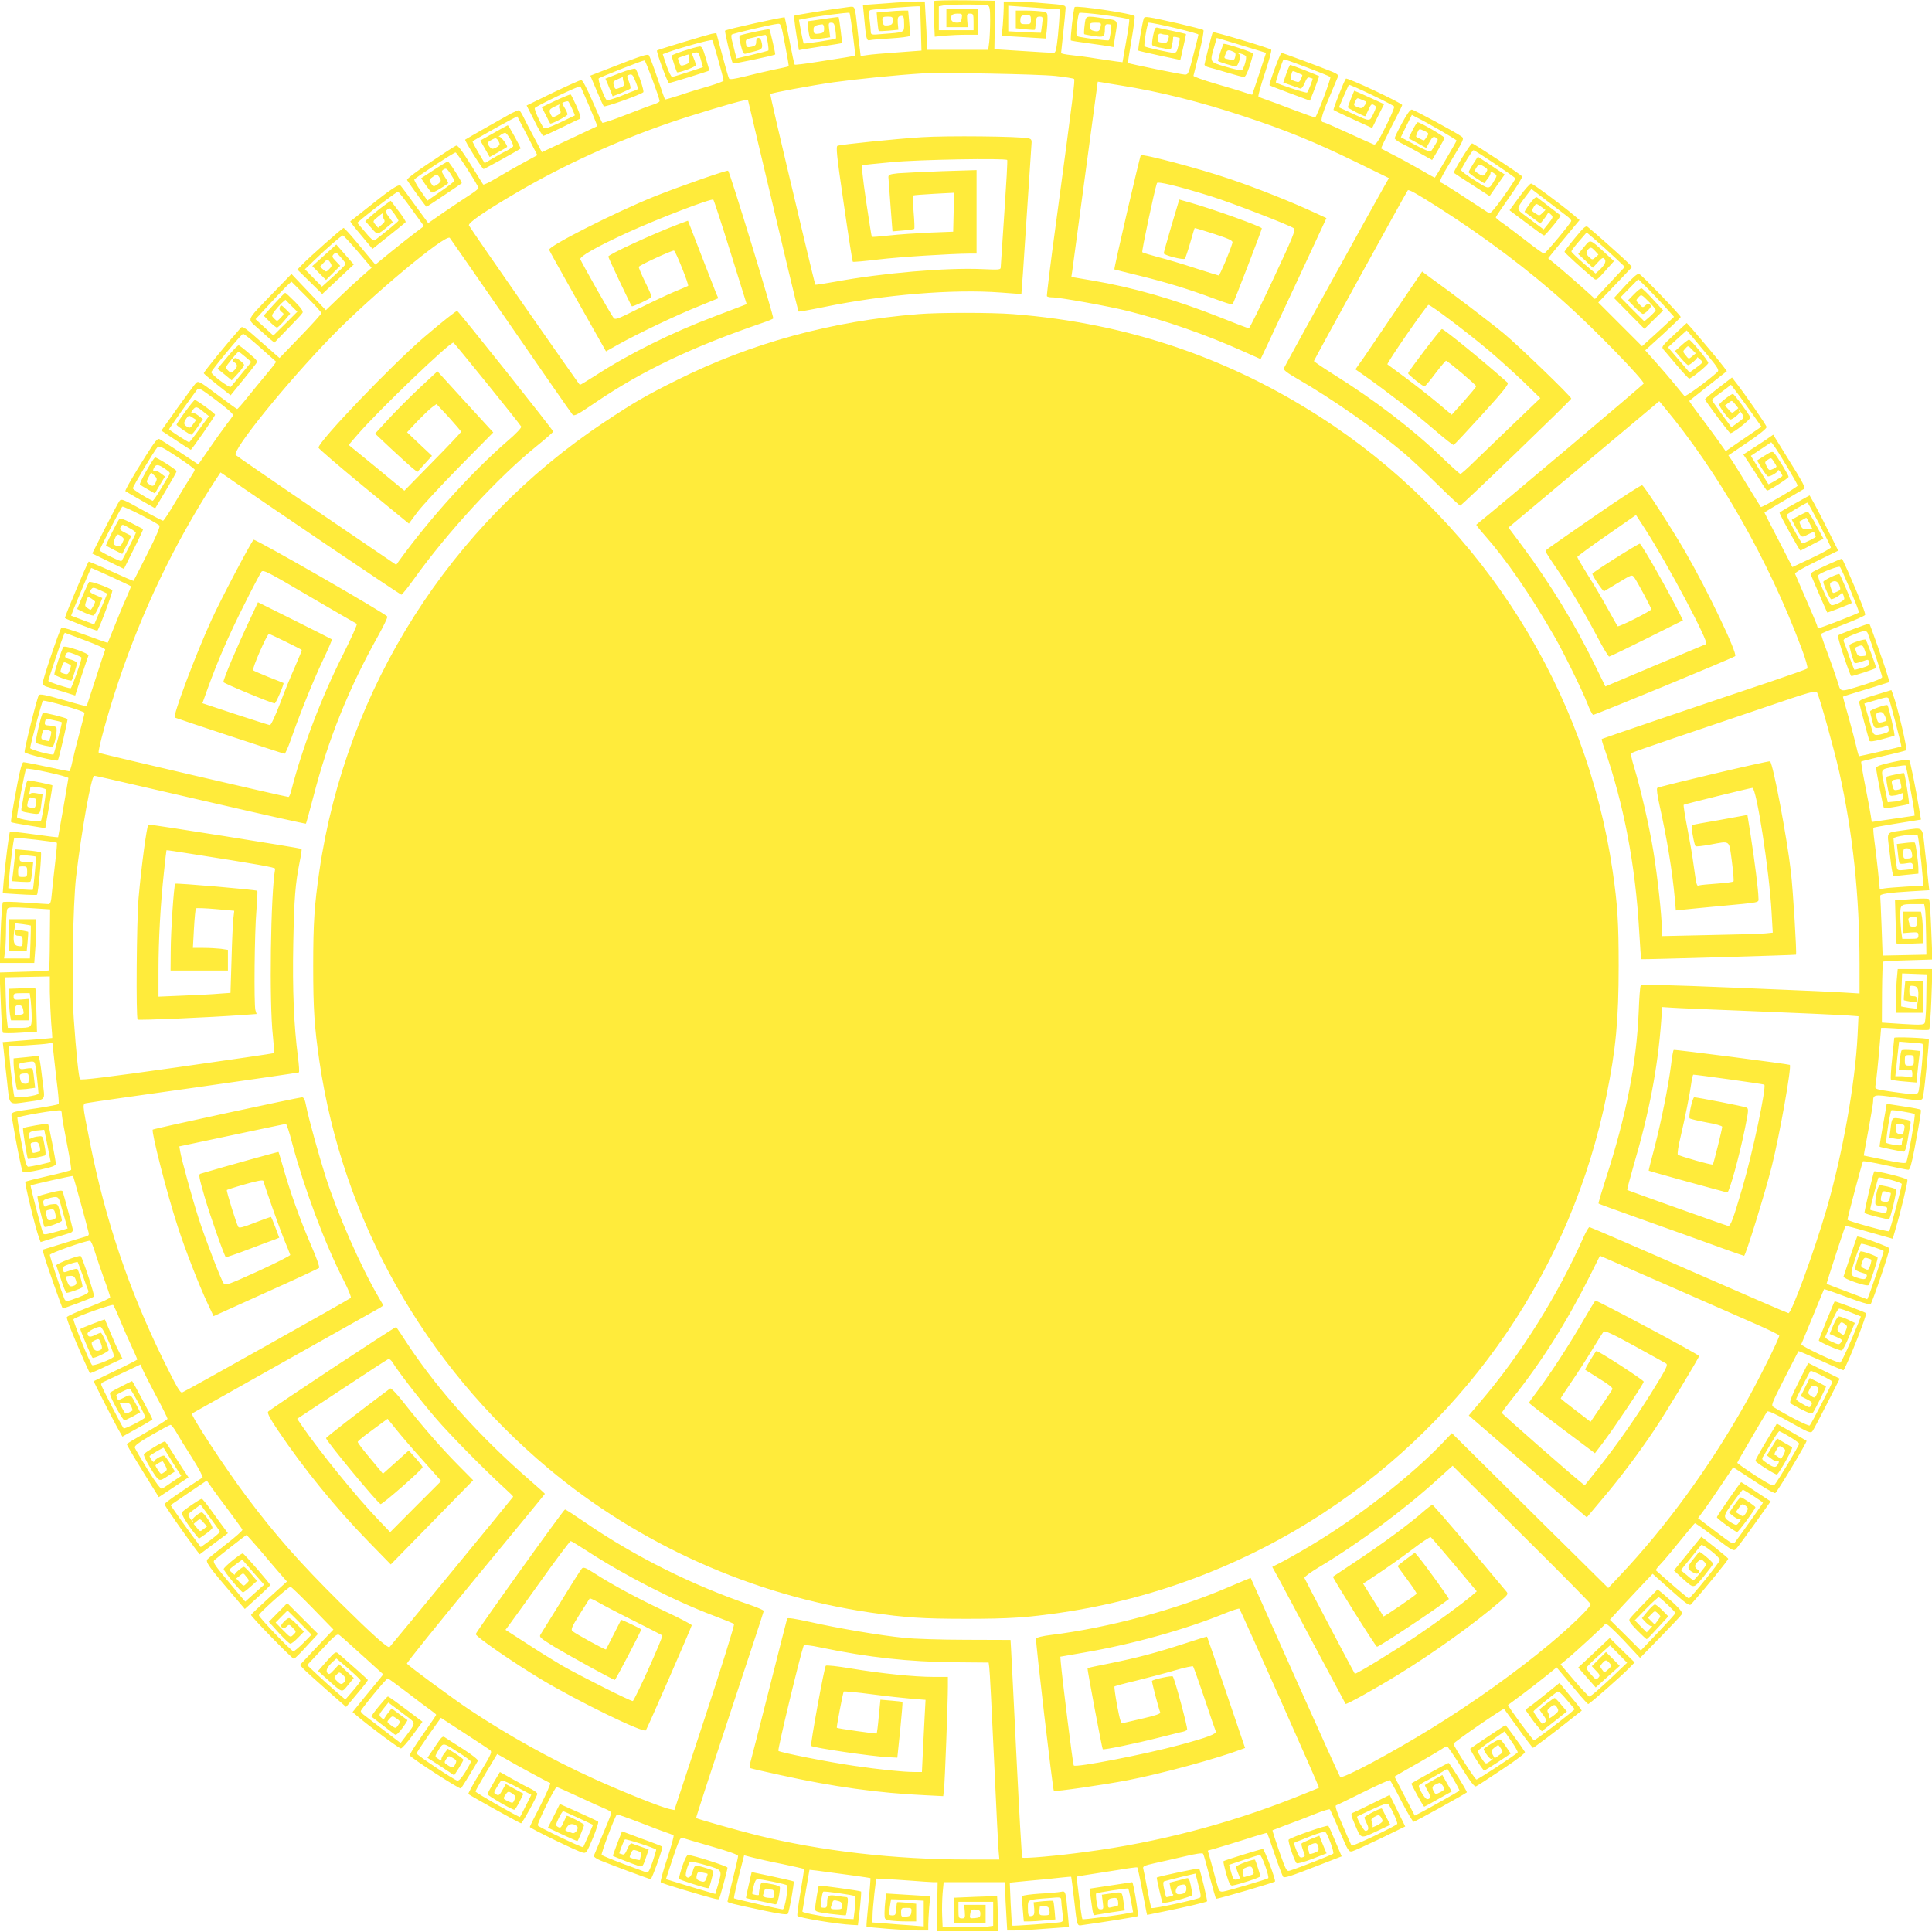 <?xml version="1.0" standalone="no"?>
<!DOCTYPE svg PUBLIC "-//W3C//DTD SVG 20010904//EN"
 "http://www.w3.org/TR/2001/REC-SVG-20010904/DTD/svg10.dtd">
<svg version="1.0" xmlns="http://www.w3.org/2000/svg"
 width="1280pt" height="1280pt" viewBox="0 0 1280 1280"
 preserveAspectRatio="xMidYMid meet">
<g transform="translate(0,1280) scale(0.1,-0.1)"
fill="#ffeb3b" stroke="none">
<path d="M6187 12793 c-2 -5 -2 -59 1 -122 l5 -114 66 7 c36 3 101 6 144 6
l77 0 0 85 0 85 -105 0 -105 0 0 -60 0 -60 71 0 71 0 -4 45 c-3 41 -1 45 19
45 21 0 23 -5 23 -55 l0 -55 -115 0 -115 0 0 79 0 79 31 6 c40 8 272 8 293 0
13 -5 16 -23 16 -98 0 -50 -3 -115 -6 -143 l-7 -53 -203 0 -204 0 0 53 c0 30
-3 102 -7 160 l-6 107 -51 0 c-28 0 -120 -5 -205 -12 l-154 -11 7 -71 c14
-157 17 -168 40 -162 11 3 74 8 139 12 65 4 120 11 123 16 3 4 2 44 -2 88 l-7
80 -36 0 c-20 0 -67 -3 -105 -7 l-68 -6 5 -59 c3 -33 7 -61 9 -63 2 -2 32 -1
66 2 l64 6 -4 43 c-2 34 1 44 14 47 24 7 28 -1 28 -54 0 -55 5 -53 -142 -64
-77 -7 -78 -6 -79 17 0 12 -4 49 -8 80 -6 48 -4 59 8 62 20 6 322 28 326 24 1
-2 4 -68 6 -148 l4 -145 -160 -12 c-88 -6 -178 -14 -201 -18 l-42 -6 -5 43
c-4 24 -11 88 -17 143 -17 153 -13 144 -62 138 -99 -12 -351 -53 -356 -57 -2
-3 3 -55 13 -117 l18 -111 31 6 c17 3 81 13 141 22 61 9 111 17 113 19 3 3
-18 168 -22 172 -1 1 -44 -4 -96 -12 -52 -8 -99 -15 -104 -15 -4 0 -5 -21 -2
-47 12 -84 8 -80 81 -69 l65 9 -6 49 c-6 44 -5 48 14 48 17 0 21 -9 27 -51 4
-27 5 -52 3 -54 -5 -6 -209 -37 -213 -33 -2 2 -10 38 -18 80 l-14 77 26 5 c72
16 304 46 309 41 6 -6 41 -277 37 -283 -1 -1 -29 -7 -61 -12 -32 -5 -121 -19
-197 -31 -76 -12 -140 -20 -142 -17 -3 2 -18 73 -34 157 -16 84 -31 154 -32
156 -6 5 -387 -79 -395 -88 -5 -4 43 -204 51 -217 3 -5 262 50 281 59 3 2 -34
163 -39 167 -4 4 -161 -29 -193 -40 -8 -3 -7 -22 4 -65 12 -48 18 -60 31 -57
9 3 37 10 64 17 48 12 53 20 41 67 -9 30 -34 28 -34 -3 0 -26 -7 -31 -45 -37
-15 -2 -21 3 -23 24 -3 23 1 28 25 34 15 3 45 10 67 16 21 5 39 8 40 6 8 -11
22 -99 16 -103 -4 -2 -53 -15 -108 -28 l-102 -24 -11 41 c-5 23 -14 57 -19 76
-5 19 -6 37 -2 41 7 7 253 65 302 71 24 3 25 0 51 -137 15 -77 26 -142 24
-144 -2 -2 -46 -12 -97 -22 -51 -11 -138 -31 -192 -45 -69 -17 -101 -22 -106
-14 -4 6 -24 76 -45 156 l-39 145 -31 -5 c-29 -6 -357 -105 -362 -110 -7 -6
70 -216 79 -216 10 0 268 80 268 83 0 1 -11 38 -24 82 -19 66 -27 79 -42 77
-44 -7 -184 -53 -184 -61 0 -8 31 -104 35 -109 7 -8 125 35 125 46 0 7 -6 28
-14 46 -14 33 -13 34 9 38 21 4 25 -1 38 -46 l14 -51 -96 -32 c-53 -17 -101
-32 -108 -32 -6 -1 -23 33 -37 74 l-25 76 23 9 c86 32 299 91 305 84 6 -7 71
-238 75 -268 0 -4 -43 -21 -98 -37 -54 -15 -141 -42 -193 -60 -52 -17 -96 -29
-97 -28 -2 2 -25 67 -51 144 -26 77 -52 144 -56 149 -9 10 -47 -2 -236 -76
l-152 -59 41 -97 c22 -53 44 -101 48 -106 8 -8 240 75 262 93 8 7 -37 140 -52
155 -5 5 -49 -7 -104 -28 l-95 -37 16 -37 c8 -20 19 -47 24 -59 l8 -21 56 22
c30 13 58 26 61 29 4 3 -1 24 -9 46 -15 36 -15 40 0 45 20 8 26 2 47 -52 15
-40 15 -43 -1 -49 -10 -3 -56 -21 -102 -40 -47 -18 -88 -30 -92 -26 -17 18
-60 136 -52 144 9 8 289 119 303 119 7 0 100 -250 100 -270 0 -5 -17 -14 -37
-21 -21 -6 -105 -38 -187 -70 -83 -33 -153 -56 -156 -52 -4 5 -33 70 -66 146
-35 81 -65 137 -73 137 -7 0 -92 -38 -188 -84 l-174 -85 51 -100 c27 -56 54
-101 60 -101 5 0 58 24 119 54 60 30 115 56 122 58 10 3 4 25 -20 82 -19 42
-37 78 -40 80 -3 2 -48 -16 -99 -40 l-93 -44 27 -52 c14 -29 27 -54 29 -56 6
-7 115 50 115 60 0 7 -9 27 -20 45 -19 32 -19 32 1 38 11 4 22 5 24 3 8 -9 46
-90 43 -93 -2 -1 -47 -23 -100 -48 -71 -33 -100 -42 -106 -34 -21 27 -63 120
-59 131 5 12 296 151 302 144 6 -6 115 -261 112 -264 -1 -1 -84 -40 -185 -87
l-182 -85 -54 102 c-30 55 -62 118 -72 139 -10 20 -22 37 -26 37 -5 0 -27 -9
-49 -20 -34 -18 -299 -169 -307 -175 -6 -5 113 -195 122 -195 6 0 223 120 245
136 4 3 -79 154 -85 154 -2 0 -44 -23 -93 -51 l-89 -50 31 -54 31 -55 56 31
c30 17 57 33 59 35 8 7 -42 74 -52 68 -7 -3 -3 2 7 10 11 9 26 16 33 16 12 0
53 -68 53 -88 0 -4 -19 -18 -42 -30 -24 -11 -66 -35 -95 -52 l-52 -31 -42 71
c-23 39 -40 72 -38 74 8 7 203 117 248 140 l48 25 67 -129 66 -128 -92 -50
c-51 -28 -131 -73 -177 -101 -47 -28 -87 -48 -90 -43 -3 5 -42 66 -85 136 -60
95 -83 125 -95 121 -9 -4 -87 -54 -173 -112 -100 -66 -155 -109 -151 -116 20
-33 125 -177 129 -177 3 0 218 144 233 156 5 5 -83 144 -92 144 -4 0 -46 -25
-93 -56 l-84 -55 30 -44 c17 -24 35 -47 40 -50 8 -5 72 32 109 61 2 2 -8 21
-22 42 -24 36 -24 39 -7 50 15 9 22 5 44 -28 14 -22 26 -43 26 -48 0 -4 -40
-36 -89 -69 l-89 -62 -46 66 c-25 36 -43 69 -41 74 8 12 262 179 273 179 10 0
152 -221 152 -236 0 -5 -28 -27 -63 -49 -34 -22 -109 -72 -166 -111 l-104 -72
-85 116 c-46 65 -90 123 -97 131 -14 14 -64 -20 -255 -173 -41 -33 -77 -61
-79 -62 -2 -2 30 -44 72 -93 l75 -90 108 86 c60 47 110 89 112 92 1 4 -20 38
-48 74 l-51 67 -42 -30 c-23 -16 -61 -47 -84 -67 l-43 -38 39 -44 c43 -50 40
-50 115 12 l29 24 -26 35 c-20 26 -24 37 -15 46 7 7 15 12 19 12 7 0 59 -72
59 -82 0 -5 -91 -80 -157 -130 -8 -6 -28 11 -63 54 l-53 62 34 29 c69 58 228
177 236 177 4 -1 45 -52 90 -115 l82 -113 -57 -43 c-31 -23 -104 -81 -161
-127 l-104 -85 -26 31 c-14 17 -60 72 -101 121 -41 50 -79 90 -83 91 -9 0
-232 -197 -279 -247 l-28 -29 83 -81 82 -81 105 98 104 98 -58 66 -58 66 -80
-72 -79 -71 45 -46 46 -46 47 47 47 47 -29 31 c-26 27 -27 32 -14 46 14 14 19
12 47 -21 18 -20 32 -39 32 -44 0 -4 -35 -40 -78 -79 l-79 -71 -56 57 -57 58
63 60 c82 80 179 164 189 164 4 0 48 -48 99 -107 l91 -107 -68 -60 c-38 -33
-106 -96 -152 -141 l-83 -80 -114 120 -114 120 -126 -130 c-176 -183 -168
-165 -104 -223 30 -27 68 -61 85 -76 l32 -26 88 91 c49 50 93 97 98 106 6 11
-7 30 -50 74 -32 32 -61 59 -65 59 -3 0 -36 -34 -74 -76 l-68 -75 39 -40 c21
-21 43 -39 49 -39 6 0 28 21 49 46 l39 46 -31 31 c-28 28 -32 29 -38 12 -5
-12 -1 -22 11 -31 18 -13 18 -15 -5 -39 -24 -25 -24 -25 -43 -6 -19 19 -19 20
1 48 11 15 32 39 46 53 l27 24 39 -40 40 -39 -79 -79 -80 -79 -59 54 -59 54
97 105 c54 58 107 114 119 124 l22 20 99 -99 c55 -55 100 -104 99 -110 0 -5
-62 -75 -139 -154 l-138 -143 -122 107 c-102 91 -123 106 -134 94 -89 -100
-246 -292 -246 -302 0 -3 40 -37 89 -76 l89 -70 74 91 c40 49 81 100 90 113
17 22 17 23 -41 73 -32 28 -63 52 -69 54 -5 2 -39 -32 -75 -76 l-66 -79 47
-38 47 -39 43 47 c23 26 41 52 39 57 -2 5 -15 19 -30 30 -22 16 -30 17 -40 7
-10 -10 -8 -14 6 -22 23 -13 22 -32 -3 -54 -20 -18 -21 -18 -40 1 -19 19 -18
20 23 71 23 29 44 52 47 52 3 1 23 -14 45 -33 l40 -34 -64 -78 c-36 -44 -68
-83 -72 -87 -8 -10 -129 81 -129 97 0 12 196 249 210 254 5 2 55 -38 112 -89
56 -51 105 -93 107 -95 2 -2 -28 -41 -66 -86 -38 -46 -96 -116 -127 -155 -32
-40 -61 -73 -65 -73 -3 0 -62 43 -131 95 -118 89 -126 93 -142 77 -9 -9 -64
-84 -123 -166 l-106 -149 95 -63 c53 -35 98 -64 100 -64 6 0 161 223 161 232
0 9 -122 98 -134 98 -9 0 -121 -152 -121 -164 0 -7 86 -66 97 -66 4 0 24 23
43 52 l34 51 -29 23 c-17 13 -36 22 -43 19 -8 -3 -6 5 5 19 20 26 27 24 77
-17 l30 -24 -63 -86 c-34 -48 -65 -87 -68 -87 -8 0 -133 81 -133 86 0 4 145
209 183 259 14 18 19 16 131 -68 76 -57 114 -92 110 -100 -4 -7 -26 -37 -49
-67 -23 -30 -73 -100 -111 -156 l-70 -101 -119 79 c-66 43 -128 83 -137 88
-14 8 -28 -9 -91 -108 -86 -136 -141 -232 -136 -236 2 -2 47 -28 101 -59 l96
-55 71 119 c39 65 71 122 71 127 0 10 -138 97 -144 91 -22 -23 -106 -173 -99
-179 4 -4 28 -19 53 -33 l46 -26 33 56 34 56 -24 18 c-23 18 -36 23 -52 20 -4
-1 -3 8 3 19 14 26 28 25 73 -6 36 -24 37 -27 24 -47 -7 -12 -33 -55 -57 -95
-23 -40 -46 -71 -49 -70 -45 21 -131 75 -131 83 0 12 145 254 164 273 10 10
34 -1 129 -64 64 -42 117 -81 117 -86 0 -5 -13 -28 -28 -51 -16 -23 -61 -97
-101 -164 -40 -68 -76 -123 -81 -123 -4 0 -68 33 -141 74 -122 68 -135 73
-147 58 -7 -9 -51 -92 -97 -183 l-84 -166 105 -51 105 -51 65 131 c36 71 64
131 62 133 -2 1 -36 19 -77 40 -59 29 -76 34 -83 23 -17 -25 -89 -170 -86
-173 2 -1 27 -14 55 -29 l53 -26 30 60 30 60 -40 20 c-35 18 -39 23 -30 40 10
18 12 18 55 -7 25 -13 45 -28 45 -33 0 -6 -83 -170 -95 -187 -4 -7 -145 63
-145 71 0 10 138 276 150 289 7 7 208 -95 246 -124 7 -6 -19 -68 -79 -186 -49
-98 -91 -179 -92 -181 -2 -2 -69 27 -149 64 -81 37 -148 65 -149 63 -13 -18
-157 -360 -157 -373 0 -6 212 -88 215 -84 14 16 105 262 99 267 -22 19 -145
63 -154 55 -4 -5 -24 -47 -44 -94 l-35 -85 47 -23 c26 -12 53 -21 60 -20 8 2
24 29 37 60 l23 56 -44 19 c-39 17 -42 21 -31 37 12 16 15 16 60 -4 26 -12 47
-22 47 -23 0 -1 -19 -48 -43 -103 l-43 -101 -76 29 -77 29 20 52 c20 50 109
260 113 264 2 2 258 -115 263 -121 2 -2 -12 -36 -30 -77 -19 -41 -53 -123 -77
-184 -24 -60 -45 -111 -46 -113 -1 -2 -69 22 -150 52 -82 30 -152 52 -157 47
-13 -13 -128 -354 -125 -370 2 -8 14 -18 28 -21 14 -4 62 -19 106 -32 l82 -26
41 127 c23 69 44 131 47 138 6 14 -154 69 -166 57 -9 -10 -60 -163 -60 -181 0
-10 108 -49 115 -41 5 7 35 103 35 114 0 7 -18 18 -40 24 -42 11 -45 16 -31
39 8 12 16 12 55 -3 25 -10 46 -20 46 -23 0 -21 -65 -203 -72 -203 -20 0 -148
42 -148 49 0 8 81 250 98 293 l11 26 136 -51 c76 -28 134 -55 132 -61 -3 -6
-31 -92 -63 -191 -32 -99 -59 -182 -60 -184 -2 -1 -72 17 -156 42 -118 34
-155 41 -161 31 -13 -22 -99 -366 -94 -378 4 -11 216 -63 220 -54 8 13 68 271
64 274 -9 9 -158 46 -163 41 -11 -11 -53 -192 -46 -198 11 -10 102 -30 111
-25 14 9 34 117 23 128 -5 5 -25 10 -44 11 -30 2 -34 5 -30 25 4 19 9 22 29
17 14 -3 38 -9 54 -12 16 -3 29 -7 29 -10 0 -9 -52 -208 -55 -211 -8 -8 -155
31 -155 42 0 19 77 306 84 313 9 9 276 -68 276 -80 0 -5 -15 -66 -34 -136 -19
-69 -40 -154 -47 -188 -7 -35 -16 -63 -21 -63 -4 0 -71 14 -148 30 -77 17
-147 30 -154 30 -10 0 -21 -41 -40 -137 -39 -209 -46 -256 -42 -260 2 -3 54
-12 115 -22 l111 -18 5 31 c3 17 14 80 25 141 11 60 18 110 17 112 -4 4 -146
33 -161 33 -7 0 -17 -29 -25 -77 -7 -43 -15 -90 -18 -104 -5 -25 -2 -26 56
-36 68 -11 66 -13 76 69 l7 55 -37 7 c-27 5 -41 4 -47 -6 -7 -9 -8 -8 -4 5 3
10 6 26 6 34 0 13 8 14 48 8 26 -4 50 -10 54 -14 6 -5 -7 -103 -27 -197 -4
-20 -7 -20 -81 -10 -43 6 -79 16 -81 21 -4 13 52 313 60 321 9 10 282 -50 280
-61 -7 -48 -67 -391 -68 -392 -1 -2 -72 7 -158 19 -86 12 -159 20 -161 17 -6
-5 -31 -208 -42 -330 l-6 -77 111 -7 c62 -4 114 -5 116 -3 8 8 33 273 26 280
-3 4 -43 10 -87 14 l-81 7 -7 -69 c-4 -38 -9 -85 -12 -106 l-5 -36 58 -4 c32
-2 61 -2 64 1 4 3 9 34 13 69 l6 62 -45 0 c-41 0 -45 2 -45 24 0 22 3 23 52
18 29 -2 55 -6 56 -8 4 -2 -17 -217 -21 -220 -1 -1 -38 1 -82 4 l-80 7 3 45
c7 89 31 282 37 288 5 6 275 -25 282 -32 2 -2 -3 -59 -11 -127 -8 -68 -18
-159 -22 -201 -5 -63 -10 -78 -23 -78 -9 0 -79 5 -155 10 -77 6 -143 7 -147 3
-4 -5 -11 -97 -15 -205 l-7 -198 115 0 115 0 6 83 c4 45 7 110 7 145 l0 62
-90 0 -90 0 0 -105 0 -105 59 0 58 0 6 62 c3 35 5 64 3 65 -1 1 -21 5 -44 9
-38 6 -42 5 -42 -15 0 -16 6 -21 25 -21 22 0 25 -4 25 -36 0 -33 -2 -35 -27
-32 -32 3 -39 31 -28 106 l7 45 50 -6 c28 -4 51 -8 52 -9 1 -2 0 -51 -2 -111
l-4 -107 -85 0 -86 0 7 53 c3 28 6 99 6 157 0 58 4 111 9 119 7 11 33 12 146
5 l137 -9 -2 -200 c0 -109 -3 -201 -5 -204 -3 -2 -78 -7 -166 -9 l-162 -5 8
-196 c4 -108 10 -199 14 -203 3 -4 56 -4 116 0 l110 7 -4 140 c-2 77 -5 142
-6 145 -2 3 -42 4 -89 2 l-86 -3 0 -67 c0 -37 3 -84 6 -104 l7 -38 58 0 59 0
0 71 0 71 -50 -4 c-46 -3 -50 -1 -50 20 0 20 5 22 54 22 l53 0 7 -52 c3 -29 6
-78 6 -109 0 -67 -3 -69 -95 -69 l-63 0 -5 43 c-4 23 -7 98 -9 167 l-3 125
148 3 147 3 0 -103 c1 -57 5 -148 9 -203 5 -55 8 -101 7 -102 -1 -1 -75 -7
-164 -14 l-164 -13 7 -60 c3 -34 13 -125 22 -203 18 -164 5 -151 136 -133 127
19 115 2 99 137 -7 65 -16 129 -20 143 l-7 25 -82 -9 -83 -8 0 -32 c1 -43 17
-166 23 -173 3 -2 31 -1 62 2 l58 8 -7 59 c-3 33 -8 63 -11 68 -2 4 -22 4 -44
0 -33 -6 -40 -4 -44 11 -6 23 -4 25 54 33 43 6 47 5 52 -16 5 -20 21 -164 22
-193 0 -14 -156 -35 -160 -21 -6 20 -25 170 -31 252 l-7 81 114 7 c63 4 128 9
145 12 l31 6 12 -109 c6 -59 17 -150 23 -200 6 -51 9 -95 6 -98 -3 -3 -64 -15
-134 -26 -202 -30 -183 -21 -172 -82 29 -174 62 -333 69 -341 5 -6 51 0 114
14 80 18 105 27 105 39 0 20 -47 261 -52 266 -4 4 -159 -23 -165 -29 -5 -4 26
-197 32 -204 2 -3 89 15 111 22 8 3 8 22 -1 68 -11 62 -12 63 -41 59 -16 -1
-37 -7 -46 -12 -15 -8 -18 -5 -18 15 0 27 12 33 74 38 l29 3 22 -107 21 -107
-67 -16 c-37 -8 -74 -15 -82 -15 -10 0 -20 31 -35 108 -21 105 -36 198 -37
217 0 9 274 56 288 48 4 -2 7 -16 7 -31 1 -15 16 -101 34 -192 18 -91 30 -168
27 -171 -3 -4 -71 -22 -151 -40 -80 -18 -148 -35 -152 -39 -7 -5 68 -313 91
-372 l10 -27 83 26 c46 14 94 29 108 33 17 5 24 13 22 26 -3 18 -58 224 -67
251 -3 8 -25 6 -82 -9 -42 -11 -81 -22 -84 -24 -6 -3 37 -191 46 -202 7 -8
115 31 115 41 0 7 -6 35 -14 62 -12 48 -14 50 -46 47 -19 -1 -39 -7 -46 -13
-8 -7 -13 -2 -16 16 -5 22 0 26 31 35 61 17 69 14 81 -32 6 -24 20 -71 30
-105 l18 -62 -52 -15 c-88 -25 -104 -28 -110 -18 -7 11 -87 315 -83 318 6 5
278 66 281 63 3 -4 92 -327 103 -375 4 -17 -1 -23 -24 -28 -15 -4 -85 -25
-155 -47 l-127 -39 16 -53 c15 -53 113 -330 118 -335 3 -4 197 69 208 78 6 5
-76 256 -88 268 -9 9 -166 -51 -162 -62 2 -6 16 -48 31 -93 15 -46 31 -85 35
-88 8 -4 95 26 107 37 5 6 -20 97 -33 120 -2 4 -22 0 -45 -8 -50 -17 -45 -18
-51 6 -4 16 4 22 45 36 27 9 51 14 52 13 2 -2 17 -42 34 -89 16 -47 33 -92 37
-101 5 -13 -8 -22 -62 -43 -81 -31 -89 -31 -98 -8 -23 59 -95 277 -95 288 0
11 234 94 266 94 6 0 21 -34 33 -75 13 -42 41 -123 62 -182 22 -59 39 -112 39
-118 0 -6 -64 -36 -141 -65 -78 -30 -143 -60 -146 -66 -4 -11 35 -109 114
-289 20 -44 37 -81 38 -83 2 -2 51 19 109 47 l107 50 -24 48 c-14 26 -39 84
-57 128 -18 44 -34 81 -35 83 -2 3 -157 -57 -163 -63 -3 -3 73 -184 81 -191 7
-7 107 40 107 51 0 18 -44 115 -52 115 -5 0 -22 -7 -39 -15 -31 -17 -49 -13
-49 10 0 14 59 45 85 45 16 0 100 -190 88 -200 -21 -19 -135 -62 -143 -54 -17
18 -130 298 -123 304 19 18 256 101 263 94 4 -5 24 -47 43 -94 19 -47 53 -125
76 -174 23 -49 41 -91 41 -93 0 -2 -65 -36 -145 -74 l-145 -70 61 -122 c34
-67 77 -150 95 -183 l35 -62 99 55 c55 30 100 57 100 60 0 6 -131 253 -135
253 -3 0 -126 -63 -143 -74 -9 -6 -1 -29 35 -97 26 -49 52 -89 57 -89 4 0 30
12 57 26 l48 27 -24 46 c-41 77 -37 75 -83 52 -35 -18 -41 -19 -46 -5 -3 9 -6
17 -6 20 0 5 77 44 89 44 9 0 106 -180 103 -190 -4 -12 -136 -80 -143 -73 -12
14 -149 279 -149 290 0 6 6 13 13 16 6 3 65 30 130 61 l118 56 14 -33 c7 -17
47 -96 89 -175 42 -78 76 -147 76 -152 0 -5 -61 -43 -135 -86 -74 -42 -135
-79 -135 -81 0 -7 25 -50 127 -215 l85 -137 99 66 98 65 -38 57 c-20 31 -54
84 -75 118 -21 35 -40 63 -43 63 -14 0 -135 -74 -140 -85 -2 -7 15 -44 38 -82
64 -104 60 -101 118 -64 l50 32 -30 50 c-17 27 -35 51 -40 54 -11 8 -69 -26
-69 -39 0 -6 -7 0 -16 12 -9 13 -14 25 -13 26 14 12 91 57 93 54 1 -2 20 -32
42 -68 22 -36 48 -77 58 -92 l17 -26 -58 -39 c-32 -22 -63 -43 -70 -46 -7 -5
-41 39 -94 125 -45 73 -84 139 -86 148 -3 11 29 35 112 83 64 37 120 67 125
67 5 0 22 -21 37 -47 15 -27 62 -104 106 -172 43 -68 74 -127 69 -130 -142
-92 -252 -168 -252 -177 0 -8 118 -179 209 -301 l24 -31 93 70 94 70 -31 42
c-17 22 -54 74 -82 113 -29 40 -56 73 -60 73 -11 0 -124 -77 -132 -90 -6 -10
35 -78 89 -145 l24 -29 42 29 c23 16 44 35 47 41 5 13 -56 103 -70 104 -16 0
-67 -42 -62 -51 13 -21 -4 -7 -18 15 -15 23 -14 24 28 55 l44 32 63 -86 c35
-48 64 -89 65 -93 1 -4 -27 -28 -62 -55 l-65 -47 -68 92 c-38 51 -83 114 -100
140 l-32 46 120 82 120 81 37 -53 c21 -29 73 -100 117 -158 43 -58 80 -109 82
-115 2 -5 -46 -48 -107 -95 -60 -47 -116 -92 -124 -100 -16 -17 7 -49 169
-238 l78 -92 84 76 c46 42 84 79 84 83 0 9 -170 205 -181 209 -10 4 -124 -88
-127 -103 -3 -11 116 -155 128 -155 4 0 27 17 50 38 l43 38 -39 46 c-22 26
-43 47 -48 47 -12 1 -66 -46 -61 -53 3 -3 -5 3 -17 14 -25 22 -28 17 42 69
l25 18 72 -83 73 -83 -63 -56 -62 -56 -33 38 c-18 21 -67 80 -109 131 -65 79
-74 95 -62 106 24 22 208 166 212 166 2 0 40 -42 83 -92 43 -51 102 -121 131
-154 l54 -62 -118 -107 c-65 -59 -119 -110 -120 -114 -3 -8 272 -291 284 -291
5 0 43 37 84 83 l76 82 -102 102 -102 102 -61 -62 -61 -62 66 -73 c36 -39 70
-72 77 -72 7 0 30 18 51 40 l39 40 -44 45 c-24 25 -49 45 -55 45 -6 0 -22 -11
-35 -25 -18 -19 -21 -28 -12 -37 9 -9 16 -8 30 5 17 16 20 16 42 -8 24 -25 24
-26 4 -45 -20 -20 -20 -20 -69 30 l-49 50 39 40 40 40 80 -80 79 -80 -54 -55
c-30 -30 -60 -55 -66 -55 -14 0 -229 225 -229 239 0 13 199 191 210 188 6 -1
72 -65 147 -142 l137 -141 -111 -117 -111 -118 24 -26 c13 -14 82 -76 153
-139 l129 -113 73 87 c41 48 73 89 71 92 -2 5 -138 126 -198 177 -15 12 -23 6
-74 -52 l-58 -66 58 -52 c109 -97 97 -93 141 -41 l38 47 -49 45 -48 46 -33
-36 c-27 -30 -35 -34 -44 -23 -14 16 -3 39 33 74 l26 23 80 -68 c43 -38 80
-73 80 -78 1 -4 -22 -35 -50 -67 l-51 -59 -61 52 c-34 29 -91 81 -126 114
l-66 62 99 106 c85 92 100 104 115 93 9 -6 78 -68 153 -136 l137 -124 -22 -28
c-12 -15 -58 -71 -102 -124 l-79 -98 34 -29 c80 -68 273 -211 286 -212 7 0 42
39 78 88 l65 89 -110 83 c-61 46 -114 84 -119 84 -9 0 -115 -129 -109 -133 4
-3 131 -100 155 -119 8 -6 24 8 49 42 21 28 36 52 34 54 -2 1 -26 19 -54 40
l-50 37 -18 -22 c-10 -12 -22 -29 -27 -38 -8 -15 -10 -14 -26 1 -15 15 -14 19
16 57 l33 41 31 -23 c17 -13 57 -43 88 -66 64 -48 64 -43 1 -128 l-39 -51
-105 80 c-57 44 -116 89 -131 101 -16 11 -28 25 -28 30 0 11 169 217 179 217
4 0 61 -42 127 -92 66 -51 137 -104 157 -118 20 -14 37 -28 37 -31 0 -3 -41
-63 -90 -133 -50 -70 -88 -131 -85 -136 12 -20 332 -227 339 -219 8 9 108 172
112 183 3 7 -36 38 -93 75 -54 34 -108 69 -120 77 -21 15 -23 13 -71 -58 l-50
-74 61 -39 c33 -22 73 -48 88 -58 l28 -19 31 48 c16 26 30 51 30 55 0 4 -23
22 -51 40 l-52 33 -23 -30 c-13 -16 -22 -35 -19 -42 3 -8 -4 -7 -20 4 -24 15
-24 17 -9 43 41 70 34 69 133 6 50 -31 91 -61 91 -66 0 -5 -17 -36 -37 -69
-26 -41 -43 -60 -54 -57 -23 6 -269 170 -269 180 0 4 36 59 80 122 l81 114
152 -99 c84 -55 161 -105 171 -113 18 -13 16 -20 -63 -151 -46 -75 -81 -139
-78 -142 9 -9 341 -194 349 -194 8 0 108 180 108 196 0 5 -19 20 -42 32 -24
11 -80 41 -124 66 l-82 46 -41 -69 c-22 -38 -41 -73 -41 -78 0 -9 161 -103
177 -103 5 0 20 24 35 53 l26 53 -59 32 -58 32 -22 -39 c-19 -34 -25 -39 -41
-30 -18 10 -18 11 3 47 12 20 25 41 30 45 4 5 50 -14 103 -43 l96 -51 -36 -72
c-20 -40 -37 -73 -39 -75 -4 -5 -295 161 -295 169 0 4 33 62 72 128 l72 120
46 -26 c60 -36 292 -162 305 -166 5 -2 -23 -67 -62 -144 -40 -77 -73 -144 -73
-147 0 -9 315 -162 350 -170 24 -6 27 -1 68 96 23 56 39 105 35 109 -5 4 -63
32 -131 62 l-123 55 -39 -78 -40 -79 97 -46 c53 -25 97 -44 99 -42 6 5 44 99
44 107 0 6 -102 60 -115 60 -1 0 -10 -18 -20 -40 -19 -42 -22 -45 -43 -31 -11
6 -9 17 9 54 13 26 26 47 30 47 3 0 49 -20 102 -45 l96 -45 -31 -72 c-18 -40
-33 -74 -34 -76 -4 -7 -297 133 -301 144 -5 14 113 254 125 254 5 0 70 -29
145 -64 75 -35 155 -71 177 -80 22 -9 40 -21 40 -26 0 -9 -20 -58 -116 -286
-3 -5 19 -20 48 -32 71 -29 321 -122 329 -122 8 0 83 209 77 215 -2 3 -63 27
-136 53 l-131 49 -31 -79 c-16 -44 -30 -81 -30 -83 0 -3 135 -56 176 -69 20
-6 24 0 42 52 l20 59 -52 18 c-28 10 -56 20 -62 22 -6 2 -19 -15 -28 -37 -12
-31 -21 -40 -32 -36 -9 3 -17 6 -20 6 -5 0 27 82 36 93 5 6 196 -56 207 -67 2
-1 -9 -37 -23 -80 -21 -61 -30 -76 -42 -71 -9 3 -77 29 -152 56 -74 28 -139
55 -144 59 -6 7 83 245 101 269 1 2 67 -21 145 -51 79 -31 161 -62 183 -69 22
-7 43 -16 47 -19 5 -3 -15 -73 -42 -155 -27 -82 -47 -152 -42 -156 4 -4 68
-25 142 -47 211 -63 240 -70 244 -63 6 9 56 194 56 207 0 10 -231 84 -262 84
-12 0 -41 -73 -61 -157 -2 -6 173 -62 195 -63 4 0 12 19 18 43 6 23 13 50 16
59 4 13 -7 20 -50 32 -73 22 -74 22 -87 -24 -12 -38 -31 -51 -44 -30 -8 13 16
91 29 96 6 2 54 -9 106 -24 108 -32 106 -29 76 -134 l-17 -56 -52 15 c-29 8
-102 30 -164 49 l-111 34 46 140 c37 111 50 139 62 134 8 -3 95 -29 193 -57
118 -34 177 -55 177 -64 0 -8 -16 -77 -35 -153 -19 -76 -35 -143 -35 -147 0
-9 18 -14 254 -64 99 -21 141 -26 146 -18 9 14 44 209 38 214 -2 2 -66 17
-141 33 l-137 29 -5 -21 c-25 -110 -34 -150 -32 -151 1 -1 40 -10 87 -19 47
-10 93 -20 102 -22 13 -4 19 6 28 50 6 31 9 60 6 65 -3 5 -23 12 -43 16 -21 3
-48 9 -60 12 -19 4 -23 -1 -29 -34 -5 -21 -7 -42 -6 -46 2 -7 -35 -1 -45 7 -1
0 4 22 10 49 7 32 16 47 26 47 29 0 186 -33 194 -40 12 -11 -13 -160 -27 -160
-17 0 -318 69 -323 73 -3 4 20 105 58 249 l9 36 58 -15 c31 -8 119 -28 196
-43 76 -16 140 -30 142 -33 2 -2 -8 -69 -22 -150 -14 -81 -24 -153 -21 -160 4
-12 267 -56 362 -60 l39 -2 13 110 c6 60 10 111 8 113 -4 5 -278 43 -280 39
-4 -4 -25 -134 -25 -154 0 -18 11 -21 100 -33 56 -7 102 -11 104 -9 2 2 7 30
10 62 6 44 4 57 -6 58 -7 0 -35 4 -63 8 -57 10 -65 4 -65 -46 0 -25 -4 -33
-18 -33 -10 0 -21 2 -24 5 -5 6 9 95 16 102 5 6 205 -23 212 -30 3 -3 2 -39
-2 -79 l-9 -73 -60 3 c-91 5 -280 37 -279 48 1 5 12 69 24 143 l23 133 46 -5
c184 -24 355 -48 358 -50 1 -2 -4 -74 -13 -161 -9 -86 -15 -158 -13 -160 7 -6
268 -26 340 -26 l69 0 0 38 c0 22 3 73 6 114 l7 75 -146 9 -145 9 -6 -44 c-3
-24 -6 -63 -6 -86 0 -41 1 -43 38 -49 20 -3 67 -6 105 -6 l67 0 0 59 0 58 -62
7 c-34 3 -63 5 -64 3 -2 -2 -5 -22 -6 -45 -3 -37 -6 -42 -26 -42 -23 0 -24 2
-17 53 4 28 8 53 9 54 0 0 49 -1 109 -4 l107 -6 0 -85 0 -85 -87 7 c-49 3
-125 9 -170 13 l-83 6 1 46 c0 25 6 91 12 146 l12 99 55 -3 c30 -1 109 -6 175
-11 66 -5 133 -10 148 -10 l29 0 -3 -162 -3 -163 205 0 204 0 -4 115 c-2 63
-4 116 -5 117 0 1 -65 -1 -143 -4 l-143 -6 0 -83 0 -84 105 0 105 0 0 60 0 60
-71 0 -71 0 4 -45 c3 -41 1 -45 -19 -45 -21 0 -23 5 -23 55 l0 55 115 0 115 0
0 -79 0 -80 -42 -6 c-24 -3 -99 -5 -168 -3 l-125 3 -3 75 c-2 41 0 108 3 148
l7 72 204 0 204 0 0 -53 c0 -30 3 -102 7 -160 l6 -107 51 0 c28 0 120 5 205
12 l153 11 -6 71 c-16 171 -15 169 -48 162 -16 -3 -78 -9 -139 -12 -60 -4
-112 -11 -115 -16 -3 -4 -2 -44 2 -88 l7 -80 36 0 c20 0 67 3 105 7 l68 6 -5
59 c-3 33 -7 61 -9 64 -3 2 -33 1 -67 -2 l-63 -7 4 -43 c2 -34 -1 -44 -14 -47
-24 -7 -28 1 -28 54 0 55 -5 53 143 64 76 7 77 6 78 -17 0 -12 4 -49 8 -81 7
-53 5 -58 -13 -62 -29 -6 -318 -27 -321 -23 -1 2 -5 67 -9 144 l-6 141 132 13
c73 6 165 15 203 20 39 4 71 7 72 6 1 -1 9 -65 18 -141 22 -195 19 -185 58
-179 138 19 361 55 365 59 7 6 -29 225 -37 225 -3 0 -68 -10 -144 -22 l-139
-21 6 -44 c20 -143 17 -135 40 -129 11 2 59 10 104 17 l84 12 -7 46 c-11 82
-7 78 -80 67 l-65 -9 6 -49 c6 -44 5 -48 -14 -48 -17 0 -21 9 -27 51 -4 27 -5
52 -3 54 5 6 209 37 213 33 2 -2 10 -38 18 -80 l14 -77 -26 -5 c-69 -15 -305
-46 -310 -41 -5 5 -40 277 -37 282 1 1 35 7 76 13 41 6 130 20 198 31 68 12
125 19 127 17 2 -2 16 -64 30 -138 14 -74 28 -145 30 -156 l5 -21 112 23 c135
27 279 61 285 67 4 4 -44 204 -52 217 -3 5 -262 -50 -281 -59 -3 -2 34 -163
38 -167 10 -9 198 40 198 52 0 7 -5 36 -11 64 -9 40 -14 50 -27 46 -10 -3 -39
-10 -65 -17 l-49 -12 7 -36 c4 -20 11 -39 17 -42 5 -4 -2 -9 -17 -13 -15 -4
-28 -6 -29 -4 -2 2 -7 25 -13 51 -8 36 -8 50 1 53 6 2 55 15 108 28 l98 23 11
-41 c5 -23 14 -57 19 -76 5 -19 6 -38 2 -41 -11 -12 -316 -78 -323 -70 -4 3
-16 60 -28 126 -12 66 -24 127 -27 136 -4 14 10 20 73 34 43 9 132 30 198 45
79 19 122 25 126 18 4 -5 23 -75 44 -154 21 -79 40 -144 42 -144 19 0 380 106
390 114 8 7 -71 216 -80 216 -15 -1 -255 -75 -261 -81 -3 -2 6 -40 18 -84 20
-66 27 -79 42 -77 44 7 184 53 184 61 0 8 -31 104 -35 109 -7 8 -125 -35 -125
-46 0 -7 6 -28 14 -46 14 -33 13 -34 -9 -38 -21 -4 -25 1 -38 46 l-14 51 96
32 c53 18 101 33 108 33 13 0 65 -147 55 -154 -15 -9 -272 -85 -297 -88 -26
-3 -29 1 -47 67 -10 39 -27 100 -37 137 l-19 67 56 16 c32 9 120 36 196 60 77
25 141 43 141 42 1 -1 24 -65 50 -142 26 -77 52 -144 56 -149 9 -10 44 1 236
76 l152 59 -41 97 c-22 53 -43 101 -48 105 -7 8 -245 -75 -262 -91 -8 -8 37
-141 52 -156 5 -5 49 7 104 28 l95 37 -16 37 c-8 20 -19 47 -24 59 l-8 21 -56
-22 c-30 -13 -58 -26 -61 -29 -4 -3 1 -24 9 -46 15 -36 15 -40 0 -45 -20 -8
-26 -2 -47 52 -15 40 -15 43 1 49 10 3 56 21 102 40 47 18 88 30 92 26 17 -18
60 -136 52 -144 -8 -8 -238 -98 -289 -113 -20 -6 -25 4 -69 129 -26 75 -46
137 -44 139 2 1 45 17 94 36 50 18 133 50 185 71 52 21 97 35 101 31 3 -4 32
-69 65 -145 56 -132 60 -138 84 -132 14 4 98 42 188 85 l162 79 -51 104 -52
105 -118 -58 c-64 -32 -123 -60 -130 -62 -10 -3 -7 -20 15 -70 44 -104 37
-102 144 -52 l93 44 -27 52 c-14 29 -27 54 -29 56 -5 6 -115 -50 -115 -59 0
-6 7 -23 15 -40 16 -31 13 -49 -9 -49 -11 0 -61 88 -54 95 2 2 47 23 100 48
71 33 100 42 106 34 21 -27 63 -120 59 -131 -5 -12 -296 -151 -302 -144 -2 2
-29 61 -59 133 -39 89 -53 131 -44 134 7 2 88 42 181 88 93 46 171 81 175 79
4 -2 39 -65 77 -140 39 -75 75 -136 81 -136 8 0 339 183 352 195 5 5 -113 194
-121 195 -6 0 -228 -123 -246 -136 -4 -3 79 -154 85 -154 2 0 44 23 93 51 l89
50 -31 54 -31 55 -56 -31 c-30 -17 -57 -33 -59 -35 -2 -2 6 -19 18 -39 22 -38
20 -55 -4 -55 -13 0 -55 67 -55 88 0 4 19 18 43 30 23 11 65 35 94 52 l52 31
42 -71 c23 -39 40 -72 38 -74 -8 -7 -216 -124 -255 -144 l-41 -21 -67 129 -67
129 23 14 c13 8 77 45 143 82 66 38 132 77 147 87 14 10 30 18 35 18 4 0 46
-61 92 -135 64 -102 89 -134 100 -130 9 4 87 54 173 112 100 66 155 109 151
116 -20 33 -125 177 -129 177 -4 0 -224 -147 -233 -155 -5 -6 83 -145 92 -145
4 0 45 25 92 56 l84 56 -30 44 c-16 24 -34 46 -39 49 -8 5 -69 -30 -109 -61
-8 -6 41 -74 50 -68 21 12 7 -5 -15 -19 -23 -16 -25 -15 -50 23 -14 22 -26 43
-26 48 0 4 40 36 89 69 l89 62 46 -66 c25 -36 43 -69 41 -73 -7 -12 -263 -180
-273 -180 -10 0 -152 221 -152 237 0 10 330 237 335 231 1 -2 44 -60 94 -130
51 -71 95 -128 97 -128 6 0 144 104 244 184 41 33 77 61 79 62 2 2 -30 44 -72
93 l-75 91 -84 -68 c-46 -37 -96 -77 -113 -88 l-29 -22 27 -38 c14 -22 39 -54
54 -72 l28 -32 83 65 83 66 -37 44 c-20 25 -40 45 -44 45 -8 0 -100 -71 -100
-77 0 -2 11 -19 25 -37 19 -25 22 -35 13 -44 -7 -7 -15 -12 -19 -12 -7 0 -59
72 -59 82 0 5 91 80 157 130 8 6 28 -11 63 -54 l53 -62 -34 -29 c-70 -58 -228
-177 -236 -177 -9 1 -177 230 -172 234 2 1 42 31 89 66 47 35 118 90 159 123
l74 60 26 -31 c14 -17 60 -72 101 -121 41 -50 78 -90 82 -91 9 0 227 191 275
242 l33 34 -83 81 -82 81 -104 -98 -105 -98 58 -66 58 -66 80 72 79 71 -45 46
-46 46 -47 -47 -47 -47 29 -31 c26 -27 27 -32 14 -46 -14 -14 -19 -12 -47 21
-18 20 -32 40 -32 44 0 5 35 41 78 79 l79 71 56 -57 57 -58 -63 -60 c-93 -90
-177 -164 -187 -164 -5 0 -50 48 -100 106 l-91 107 38 31 c55 45 251 225 259
238 4 7 51 -36 119 -107 l111 -119 135 138 c74 76 138 144 142 152 8 14 -31
55 -129 138 l-32 26 -88 -91 c-49 -50 -93 -97 -98 -106 -6 -11 7 -30 50 -74
32 -32 61 -59 64 -59 3 0 36 34 74 76 l69 75 -39 40 c-21 21 -43 39 -50 39 -6
0 -28 -21 -49 -46 l-37 -45 27 -29 c16 -16 33 -27 39 -23 6 3 1 -5 -12 -18
l-22 -24 -40 40 -39 40 76 78 c42 43 79 76 83 75 15 -6 110 -97 110 -105 0 -4
-52 -62 -115 -128 l-114 -120 -102 102 -103 102 39 43 c21 24 85 92 141 152
l103 109 121 -108 c102 -91 123 -106 134 -94 90 101 246 292 246 302 0 3 -40
37 -89 76 l-89 70 -91 -112 -91 -112 52 -48 c83 -75 76 -75 146 9 34 42 62 79
62 84 0 10 -89 85 -93 79 -2 -2 -20 -25 -41 -52 -41 -50 -40 -64 7 -88 26 -15
51 7 25 22 -24 13 -23 32 2 54 20 18 21 18 40 -1 19 -19 18 -20 -23 -71 -23
-29 -44 -52 -47 -52 -3 -1 -23 14 -44 33 l-40 33 64 79 c35 43 67 83 71 88 9
10 124 -81 124 -99 0 -14 -195 -255 -206 -255 -5 0 -133 109 -218 186 -3 3 11
21 31 42 20 20 77 89 128 152 51 63 95 116 99 118 4 1 63 -40 131 -93 118 -89
126 -94 142 -77 9 9 64 84 123 166 l106 149 -95 63 c-53 35 -98 64 -100 64 -6
0 -161 -223 -161 -232 0 -9 122 -98 134 -98 9 0 121 152 121 164 0 7 -86 66
-97 66 -4 0 -24 -23 -43 -52 l-34 -51 29 -23 c17 -13 36 -22 43 -19 8 3 6 -5
-5 -19 -17 -23 -19 -23 -46 -8 -65 39 -65 42 3 136 34 48 64 86 67 86 8 0 133
-81 133 -86 0 -4 -145 -209 -183 -259 -14 -19 -19 -16 -131 69 l-116 88 45 61
c24 34 77 110 116 169 l72 107 51 -33 c28 -18 89 -58 136 -89 47 -30 88 -52
92 -49 23 24 213 341 207 346 -2 2 -48 28 -101 59 l-96 55 -71 -118 c-39 -65
-71 -123 -71 -128 0 -10 138 -97 144 -91 22 23 106 173 99 179 -4 4 -28 19
-54 33 l-45 27 -34 -56 -34 -56 25 -19 c23 -18 36 -23 52 -20 4 1 3 -8 -3 -19
-14 -26 -28 -25 -73 6 -36 24 -37 27 -24 47 7 12 33 55 57 95 23 40 46 71 49
70 46 -21 131 -75 131 -83 0 -12 -145 -253 -164 -273 -9 -9 -36 4 -129 64 -64
42 -117 79 -117 83 0 5 149 260 197 338 6 9 49 -11 148 -67 128 -72 141 -77
153 -62 7 9 51 92 97 183 l84 165 -105 52 -104 52 -65 -129 c-48 -97 -61 -132
-52 -139 7 -5 41 -24 76 -42 51 -25 66 -29 73 -18 17 25 89 170 86 173 -2 1
-27 14 -55 29 l-53 26 -30 -60 -30 -60 40 -20 c35 -18 39 -23 30 -40 -10 -18
-12 -18 -55 7 -25 13 -45 28 -45 33 0 6 83 170 95 187 4 7 145 -63 145 -71 0
-11 -138 -277 -150 -290 -7 -7 -146 64 -237 120 -21 13 -20 15 69 191 50 98
92 179 93 181 2 2 69 -27 150 -63 80 -37 148 -65 149 -63 28 41 158 370 149
378 -10 8 -205 81 -208 78 -5 -6 -105 -252 -105 -259 0 -9 140 -71 153 -66 6
2 28 43 48 93 l38 89 -47 23 c-26 12 -53 21 -60 20 -8 -2 -24 -29 -37 -60
l-23 -56 44 -19 c39 -17 42 -21 31 -37 -12 -16 -15 -16 -60 4 -28 12 -46 27
-44 33 54 130 82 187 93 187 8 0 43 -12 78 -26 l65 -26 -18 -46 c-52 -130
-110 -257 -119 -260 -17 -5 -263 111 -258 122 3 6 37 90 77 186 39 96 73 177
74 179 2 1 70 -22 152 -53 81 -30 151 -52 156 -47 12 12 128 354 125 370 -2
11 -207 86 -214 78 -1 -1 -21 -58 -44 -127 -23 -69 -44 -130 -46 -137 -6 -14
154 -69 166 -57 9 10 60 163 60 181 0 10 -108 49 -115 41 -5 -7 -35 -103 -35
-114 0 -7 18 -18 40 -24 41 -11 45 -16 32 -37 -6 -9 -17 -10 -42 -3 -65 19
-65 17 -29 129 17 55 36 101 41 101 20 0 148 -42 148 -49 0 -8 -81 -250 -98
-293 l-11 -26 -133 50 c-73 27 -134 51 -136 53 -2 2 118 372 125 383 1 2 72
-16 157 -41 l156 -44 19 66 c37 124 82 314 78 325 -4 11 -215 63 -220 55 -7
-12 -68 -272 -64 -275 9 -9 158 -46 163 -41 11 11 53 192 46 197 -12 10 -103
31 -111 26 -13 -8 -34 -117 -24 -127 5 -5 25 -10 44 -11 31 -3 35 -6 31 -26
-4 -19 -9 -22 -29 -17 -14 3 -38 9 -54 12 -16 3 -29 7 -29 10 0 9 52 208 55
211 8 8 155 -32 155 -42 0 -19 -77 -306 -84 -313 -7 -7 -276 68 -276 76 1 16
98 383 103 387 3 3 68 -8 145 -25 77 -17 147 -31 155 -31 11 0 21 35 41 138
40 214 46 255 41 260 -3 3 -54 13 -115 22 l-110 17 -5 -31 c-3 -17 -14 -80
-25 -141 -11 -60 -18 -110 -17 -112 4 -4 146 -33 161 -33 7 0 17 29 25 78 7
42 15 89 18 103 5 25 2 26 -56 36 -68 11 -66 13 -76 -69 l-7 -55 37 -7 c27 -5
41 -4 47 6 7 9 8 8 4 -5 -3 -10 -6 -26 -6 -34 0 -13 -8 -14 -47 -8 -27 4 -51
10 -55 13 -7 7 25 209 33 216 6 5 147 -18 154 -25 7 -8 -44 -301 -56 -320 -5
-9 -42 -4 -144 17 l-137 28 5 30 c3 17 17 93 31 169 14 76 26 148 26 160 0 46
7 47 150 26 184 -26 176 -26 183 18 11 67 40 364 36 368 -9 8 -229 17 -229 9
0 -5 -7 -67 -14 -139 -8 -71 -11 -133 -8 -137 4 -3 44 -10 88 -13 l81 -7 7 68
c4 38 9 85 12 105 l5 36 -58 6 c-32 2 -61 2 -64 -2 -4 -3 -9 -34 -13 -68 l-6
-63 38 -1 c20 -1 40 -1 45 0 4 0 7 -11 7 -25 0 -22 -3 -25 -22 -20 -13 3 -38
6 -57 6 l-34 0 7 63 c3 34 9 85 12 114 l6 52 72 -6 c39 -2 76 -6 82 -8 10 -3
-2 -161 -21 -292 -7 -51 -1 -50 -172 -27 -115 16 -122 19 -118 38 5 25 22 189
31 304 l7 82 31 0 c17 0 87 -5 156 -10 68 -5 127 -6 131 -2 4 4 11 96 15 205
l7 197 -115 0 -115 0 -7 -77 c-3 -42 -6 -107 -6 -145 l0 -68 90 0 90 0 0 105
0 105 -59 0 -58 0 -6 -62 c-3 -35 -5 -64 -3 -65 1 -1 21 -5 44 -9 38 -6 42 -5
42 15 0 16 -6 21 -25 21 -22 0 -25 4 -25 36 0 33 2 35 28 32 31 -3 38 -31 27
-106 l-7 -45 -50 6 c-28 4 -51 8 -52 9 -1 2 0 52 2 111 l4 108 81 -3 82 -3 -1
-27 c0 -16 -1 -85 -2 -155 -1 -71 -6 -134 -11 -142 -7 -11 -34 -12 -146 -5
l-137 9 1 200 c1 110 4 201 7 204 2 2 77 7 165 9 l162 5 -8 196 c-4 108 -10
200 -15 204 -4 5 -56 5 -116 0 l-109 -8 4 -140 c2 -77 5 -142 6 -145 2 -3 42
-4 89 -2 l86 3 0 67 c0 37 -3 84 -6 105 l-7 37 -58 0 -59 0 0 -71 0 -71 50 4
c46 3 50 1 50 -19 0 -21 -5 -23 -54 -23 l-53 0 -7 53 c-3 28 -6 77 -6 108 0
67 3 69 95 69 l63 0 6 -32 c3 -18 6 -94 7 -168 l2 -135 -145 -3 -145 -3 -7
192 c-4 106 -8 197 -9 203 -3 13 56 22 206 31 l119 7 -7 62 c-3 33 -13 125
-22 204 -18 163 -5 150 -136 132 -127 -19 -115 -2 -99 -137 7 -65 16 -129 20
-143 l7 -25 83 9 82 8 0 32 c-1 44 -17 167 -24 173 -3 3 -31 2 -62 -2 l-57 -7
7 -60 c3 -33 8 -63 11 -68 2 -4 22 -4 44 0 35 6 40 5 45 -14 3 -11 4 -21 3
-22 -1 -1 -25 -4 -54 -7 -47 -5 -52 -4 -56 16 -5 19 -21 163 -22 192 0 14 156
35 160 21 6 -20 25 -170 31 -252 l7 -81 -114 -7 c-63 -4 -128 -9 -145 -12
l-30 -6 -12 124 c-7 68 -18 158 -24 201 -6 43 -8 80 -6 83 3 2 61 13 129 24
68 11 138 22 155 25 l31 5 -9 53 c-29 174 -62 333 -69 341 -5 6 -51 0 -114
-14 -80 -18 -105 -27 -105 -39 0 -20 47 -261 52 -266 4 -4 159 23 165 29 5 4
-26 197 -32 204 -2 3 -89 -15 -111 -22 -8 -3 -8 -22 1 -68 11 -62 12 -63 41
-59 16 1 37 7 47 12 14 8 17 5 17 -15 0 -27 -12 -33 -74 -38 l-29 -3 -22 107
c-25 122 -32 109 73 129 34 6 65 10 67 7 5 -4 52 -255 57 -302 l3 -30 -142
-21 -142 -21 -6 40 c-3 23 -20 112 -37 199 -17 86 -29 159 -27 161 2 3 68 19
146 37 78 17 146 35 152 38 10 6 -59 297 -88 372 l-10 27 -108 -33 c-92 -27
-108 -35 -105 -51 3 -18 58 -224 67 -251 3 -8 25 -6 82 9 42 11 81 22 84 24 6
3 -37 191 -46 202 -7 8 -115 -31 -115 -41 0 -7 6 -34 14 -62 12 -48 14 -50 46
-47 19 1 39 7 46 13 8 7 13 2 16 -16 5 -22 0 -26 -31 -35 -61 -17 -69 -14 -81
33 -6 23 -20 70 -30 104 l-18 62 68 20 c76 23 86 25 94 12 7 -10 86 -314 83
-317 -2 -2 -273 -64 -280 -64 -2 0 -10 26 -17 58 -7 31 -30 119 -51 195 -22
75 -39 139 -39 141 0 1 19 8 43 15 23 7 92 28 154 47 l112 35 -16 52 c-15 53
-113 330 -118 335 -4 4 -198 -69 -208 -78 -7 -6 75 -255 88 -269 4 -4 165 49
165 54 0 10 -63 181 -69 187 -6 7 -93 -21 -107 -34 -5 -6 20 -97 33 -120 2 -4
22 0 45 8 50 17 45 18 51 -6 4 -17 -3 -22 -46 -35 -28 -8 -51 -14 -52 -12 -1
1 -16 40 -33 87 -16 47 -33 92 -37 101 -5 13 8 22 60 43 77 31 91 32 100 9 23
-60 95 -278 95 -289 0 -8 -44 -26 -112 -48 -180 -55 -159 -59 -187 29 -13 41
-43 125 -66 187 -24 62 -41 116 -39 119 2 3 67 30 145 60 78 30 143 59 146 65
4 11 -35 109 -114 289 -20 44 -37 82 -39 83 -3 4 -164 -69 -194 -87 -8 -5 -14
-13 -13 -18 2 -7 104 -243 109 -251 1 -3 156 57 162 63 3 3 -73 184 -81 191
-7 7 -107 -40 -107 -51 0 -18 44 -115 52 -115 18 0 68 31 69 43 1 14 17 -22
18 -40 1 -12 -59 -43 -84 -43 -16 0 -100 190 -88 200 21 19 135 62 143 54 13
-14 131 -296 126 -302 -9 -8 -250 -102 -263 -102 -7 0 -13 4 -13 10 0 8 -28
73 -147 348 -3 8 45 36 141 83 l145 71 -61 121 c-33 67 -76 150 -94 183 l-35
62 -99 -55 c-55 -30 -100 -57 -100 -60 0 -12 133 -253 139 -251 3 2 39 20 79
41 l73 38 -48 89 c-26 50 -52 90 -57 90 -4 0 -30 -12 -57 -26 l-48 -27 24 -46
c41 -77 37 -75 83 -52 35 18 41 19 46 5 3 -9 6 -17 6 -20 0 -5 -77 -44 -89
-44 -8 0 -106 178 -104 189 1 5 131 81 138 81 6 0 155 -286 155 -297 0 -5 -57
-37 -127 -70 l-128 -60 -92 179 c-51 98 -93 180 -93 182 0 2 55 36 123 75 67
39 128 75 136 80 15 10 7 26 -122 233 l-79 128 -56 -39 c-32 -21 -76 -50 -100
-65 l-42 -27 38 -57 c21 -31 55 -85 76 -119 21 -35 40 -63 44 -63 14 0 142 82
142 91 0 11 -76 136 -96 158 -11 12 -20 9 -63 -18 l-50 -32 30 -50 c17 -27 35
-51 40 -54 11 -8 69 26 69 39 0 6 7 0 16 -12 9 -13 14 -25 13 -26 -14 -12 -91
-57 -93 -54 -1 2 -28 45 -59 95 l-57 93 68 45 67 45 17 -22 c29 -38 158 -255
158 -265 0 -10 -238 -148 -244 -142 -2 2 -40 64 -85 137 -44 73 -92 149 -105
169 l-25 36 127 86 c77 52 127 92 126 102 -1 13 -149 227 -212 306 l-17 22
-90 -69 c-49 -38 -89 -72 -89 -76 4 -14 160 -223 168 -224 20 0 137 93 132
105 -8 22 -107 155 -115 155 -13 0 -91 -61 -91 -71 0 -14 63 -98 73 -99 16 0
67 42 62 51 -13 21 4 7 18 -15 15 -23 14 -24 -28 -55 l-44 -32 -63 86 c-35 48
-64 89 -65 93 -2 4 14 19 35 34 20 15 49 37 64 48 l26 21 44 -58 c24 -32 70
-95 101 -139 l57 -81 -119 -81 -118 -81 -44 62 c-24 34 -79 109 -122 166 -43
56 -77 104 -75 105 2 2 58 47 126 100 l123 97 -20 27 c-21 30 -160 195 -212
255 l-34 37 -85 -79 c-80 -74 -84 -80 -69 -97 9 -11 49 -57 88 -104 40 -47 77
-87 82 -88 10 -4 124 88 127 103 3 11 -116 155 -128 155 -4 0 -27 -17 -50 -38
l-43 -38 39 -46 c22 -26 43 -47 48 -47 12 -1 66 46 61 53 -3 3 5 -3 17 -14 25
-22 28 -17 -42 -69 l-26 -19 -71 83 -72 84 62 56 62 56 33 -38 c18 -21 67 -80
109 -131 65 -79 74 -95 62 -106 -58 -54 -212 -167 -219 -160 -4 5 -32 38 -61
74 -29 36 -86 102 -126 147 l-73 82 118 107 c64 59 117 110 117 114 0 11 -258
279 -275 285 -10 5 -39 -20 -91 -76 l-76 -83 101 -103 101 -102 62 61 62 61
-67 73 c-37 41 -72 74 -77 74 -6 0 -29 -18 -50 -40 l-39 -40 44 -45 c24 -25
49 -45 55 -45 6 0 22 11 35 25 18 19 21 28 12 37 -9 9 -16 8 -30 -5 -17 -16
-20 -16 -42 8 -23 24 -23 25 -5 45 19 21 19 21 67 -27 26 -26 48 -52 47 -58 0
-5 -18 -24 -38 -42 l-37 -32 -79 79 -79 80 59 60 59 60 49 -48 c27 -26 80 -82
119 -124 l69 -77 -63 -59 c-35 -32 -82 -76 -106 -97 l-43 -39 -145 145 -145
145 112 117 112 118 -24 25 c-20 22 -218 199 -269 240 -13 11 -26 0 -85 -72
-39 -47 -70 -89 -70 -92 0 -6 114 -110 196 -179 15 -12 23 -6 74 52 l58 65
-63 58 c-100 91 -92 88 -136 35 l-38 -46 49 -45 48 -46 33 36 c27 30 35 34 44
23 14 -16 3 -39 -33 -74 l-26 -23 -80 68 c-43 38 -80 73 -80 78 -1 4 22 35 50
67 l51 59 61 -52 c34 -29 91 -81 126 -114 l66 -62 -99 -106 -99 -107 -31 29
c-43 40 -193 171 -240 209 l-39 32 63 78 c36 43 82 100 105 127 l40 48 -35 30
c-80 68 -273 211 -286 212 -7 0 -42 -39 -78 -88 l-65 -89 110 -83 c61 -46 114
-84 119 -84 9 0 115 129 109 133 -4 3 -131 100 -155 119 -8 6 -24 -8 -49 -42
-21 -28 -36 -52 -34 -54 2 -1 26 -19 54 -40 l50 -37 18 22 c10 12 22 29 27 38
8 15 10 14 26 -1 15 -15 14 -19 -16 -57 l-33 -41 -31 23 c-17 13 -57 43 -88
66 -64 48 -64 43 -1 128 l39 51 105 -80 c57 -44 116 -89 132 -101 15 -11 27
-25 27 -30 0 -13 -170 -217 -181 -217 -5 0 -57 37 -116 83 -60 46 -129 99
-155 117 -27 18 -48 36 -48 40 0 4 41 64 90 134 50 70 88 132 84 137 -7 13
-320 219 -331 219 -10 0 -127 -189 -121 -195 3 -3 57 -38 121 -79 l116 -75 50
72 50 71 -62 41 c-34 23 -74 50 -89 59 l-27 18 -31 -48 c-16 -26 -30 -51 -30
-55 0 -4 23 -22 51 -40 l52 -33 23 30 c13 16 22 35 19 42 -3 8 4 7 20 -4 24
-15 24 -17 9 -43 -41 -70 -34 -69 -133 -6 -50 31 -91 62 -90 68 1 14 73 132
81 132 11 0 278 -180 278 -187 0 -5 -36 -60 -81 -123 -51 -72 -85 -112 -93
-108 -6 4 -78 51 -161 105 -82 54 -153 98 -157 98 -18 0 -5 28 73 157 76 126
80 135 63 148 -38 28 -314 177 -330 179 -11 1 -32 -28 -65 -89 -27 -49 -49
-95 -49 -101 0 -5 19 -20 43 -32 23 -11 79 -41 123 -66 l82 -46 41 69 c22 38
41 73 41 78 0 9 -161 103 -177 103 -5 0 -20 -24 -35 -53 l-26 -53 59 -32 58
-32 22 39 c19 34 25 39 41 30 18 -10 18 -11 -3 -47 -12 -20 -25 -41 -30 -45
-4 -5 -50 14 -103 43 l-95 51 36 74 37 74 30 -16 c81 -40 266 -148 266 -154 0
-6 -134 -234 -144 -246 -1 -1 -49 25 -106 59 -58 33 -136 76 -175 95 -38 20
-72 37 -74 39 -3 2 28 66 67 143 40 76 72 141 72 145 0 13 -366 185 -373 175
-13 -16 -86 -203 -82 -207 3 -3 62 -32 131 -63 l125 -57 39 79 40 79 -67 31
c-38 17 -82 37 -99 45 l-32 13 -21 -51 c-11 -28 -21 -54 -21 -59 0 -6 103 -59
115 -59 1 0 10 18 20 40 19 42 22 45 43 31 11 -6 9 -17 -9 -55 -26 -53 -19
-53 -144 4 l-84 39 31 73 c18 40 33 74 34 76 4 7 296 -133 301 -144 2 -6 -23
-67 -57 -134 -48 -96 -65 -121 -78 -117 -9 3 -86 37 -170 76 -85 39 -158 71
-163 71 -25 0 -16 38 36 161 31 74 59 139 61 145 3 6 -14 19 -38 28 -77 32
-330 126 -338 126 -8 0 -85 -209 -79 -215 2 -2 63 -26 136 -53 l132 -49 31 79
c16 44 30 81 30 83 0 3 -183 75 -192 75 -3 0 -15 -26 -26 -58 l-20 -59 52 -18
c28 -10 56 -20 62 -22 6 -2 19 15 28 37 12 31 21 40 32 36 9 -3 17 -6 20 -6 5
0 -27 -82 -36 -93 -5 -6 -196 56 -207 67 -3 3 45 147 51 153 5 5 297 -106 310
-117 6 -6 -81 -241 -100 -268 -1 -2 -67 21 -146 51 -78 30 -161 61 -183 68
-22 7 -43 16 -47 19 -5 3 15 73 42 155 27 82 47 152 42 156 -11 11 -383 122
-387 116 -5 -7 -55 -206 -55 -215 0 -6 12 -14 28 -18 15 -3 70 -19 123 -35 53
-16 103 -29 111 -29 13 0 37 61 61 155 2 7 -168 64 -195 65 -5 0 -38 -96 -38
-113 0 -6 101 -37 118 -37 6 0 16 16 22 36 10 30 10 38 -1 46 -10 6 -6 7 11 3
14 -4 29 -11 33 -15 11 -9 -13 -91 -27 -96 -6 -2 -54 9 -106 24 -108 32 -106
29 -75 134 l16 57 52 -15 c29 -9 102 -31 164 -50 l111 -34 -45 -138 c-25 -75
-46 -138 -47 -139 -1 -1 -22 5 -46 13 -25 9 -112 35 -195 59 -82 24 -149 48
-148 53 1 5 18 73 38 152 20 79 32 146 28 151 -4 4 -78 23 -163 43 -214 48
-226 50 -232 34 -9 -23 -41 -209 -36 -213 2 -2 66 -17 141 -33 l137 -29 5 21
c25 110 34 150 32 151 -1 1 -38 9 -82 19 -45 9 -90 19 -102 22 -19 5 -22 0
-33 -50 -6 -31 -9 -60 -6 -65 3 -4 23 -11 43 -15 21 -3 48 -9 60 -12 19 -5 23
-1 29 33 5 21 7 42 6 46 -2 7 35 1 45 -7 1 0 -4 -22 -10 -49 -8 -38 -14 -47
-31 -47 -26 1 -186 36 -193 43 -7 8 18 157 27 157 37 0 330 -70 330 -79 0 -3
-15 -64 -34 -136 -31 -123 -34 -130 -57 -129 -25 1 -371 72 -376 77 -1 2 9 69
23 150 14 81 24 153 21 160 -6 16 -386 73 -397 60 -8 -9 -31 -215 -25 -221 2
-2 52 -10 112 -18 59 -8 122 -17 139 -20 l31 -6 11 71 c19 113 23 105 -71 119
-129 19 -123 21 -131 -44 -4 -31 -5 -58 -3 -60 1 -2 30 -7 62 -12 67 -11 75
-7 75 46 0 24 4 32 18 32 10 0 21 -2 24 -5 5 -6 -9 -95 -16 -102 -4 -4 -146
13 -194 23 -23 5 -24 7 -17 77 4 40 11 76 15 81 9 9 320 -31 331 -43 3 -3 -6
-68 -20 -145 l-24 -138 -41 5 c-23 3 -84 12 -136 20 -52 9 -125 18 -162 22
-38 4 -68 10 -68 14 0 3 7 67 15 141 8 74 15 144 15 156 0 20 -8 22 -138 32
-76 7 -168 12 -205 12 l-67 0 0 -38 c0 -22 -3 -73 -6 -114 l-7 -75 146 -9 145
-9 6 44 c3 24 6 63 6 86 0 41 -1 43 -37 49 -21 3 -68 6 -105 6 l-68 0 0 -59 0
-58 62 -7 c34 -3 63 -5 64 -3 2 2 5 22 6 45 3 36 6 42 26 42 22 0 22 -3 16
-52 -4 -29 -7 -54 -8 -55 0 0 -49 1 -108 4 l-108 6 0 85 0 84 83 -6 c45 -3
121 -8 170 -12 l87 -6 0 -31 c0 -17 -5 -82 -11 -144 -10 -92 -15 -113 -28
-113 -9 0 -101 5 -204 12 l-189 12 3 160 3 161 -201 3 c-111 1 -204 -1 -206
-5z m185 -113 c-4 -25 -9 -30 -33 -30 -31 0 -45 19 -35 45 3 9 18 15 39 15 32
0 33 -2 29 -30z m458 -10 c0 -28 -3 -30 -35 -30 -30 0 -35 3 -35 23 0 31 7 37
42 37 24 0 28 -4 28 -30z m-915 -7 c-1 -23 -7 -28 -32 -31 -26 -3 -31 1 -35
22 -6 32 -2 36 36 36 28 0 32 -3 31 -27z m1377 -38 c-6 -32 -15 -37 -47 -29
-18 4 -25 13 -25 30 0 21 5 24 39 24 35 0 38 -2 33 -25z m-1832 -14 c0 -24 -5
-29 -30 -33 -35 -5 -40 -2 -40 28 0 21 11 28 58 33 7 0 12 -11 12 -28z m2270
-41 c15 0 17 -5 11 -27 -4 -16 -13 -28 -19 -27 -7 1 -21 2 -32 3 -14 1 -20 8
-20 24 0 29 9 39 28 32 7 -3 22 -5 32 -5z m452 -119 c4 -3 5 -17 1 -29 -5 -20
-10 -22 -37 -16 -40 8 -38 6 -26 38 8 22 14 26 33 21 12 -4 25 -10 29 -14z
m-3615 -40 c2 -24 -3 -31 -28 -40 -27 -9 -31 -8 -40 16 -5 14 -8 27 -7 28 3 3
61 23 68 24 3 1 6 -12 7 -28z m4030 -93 c15 -7 29 -13 31 -14 1 -1 -2 -13 -9
-27 -10 -22 -14 -24 -40 -15 -31 11 -32 12 -23 46 7 26 5 25 41 10z m-1605
-21 c64 -7 120 -16 124 -20 7 -7 -3 -87 -120 -957 -36 -261 -62 -478 -60 -482
3 -5 18 -8 34 -8 51 0 372 -58 500 -90 248 -62 520 -157 763 -266 l119 -53 46
97 c25 53 123 263 218 467 l172 370 -71 33 c-161 75 -393 167 -577 229 -202
68 -570 166 -582 154 -6 -5 -180 -754 -175 -756 1 -1 79 -20 172 -43 185 -46
318 -87 493 -152 62 -23 115 -40 118 -37 6 6 194 494 194 504 0 12 -324 128
-476 171 l-71 20 -52 -174 c-28 -96 -51 -178 -51 -182 0 -13 130 -46 140 -36
4 5 20 52 35 104 15 52 28 97 30 99 2 1 60 -16 130 -39 106 -35 125 -45 120
-60 -21 -68 -84 -215 -91 -215 -5 1 -74 22 -154 48 -79 26 -189 59 -245 73
-55 15 -103 29 -107 33 -6 5 80 407 97 458 4 13 138 -19 360 -88 137 -43 523
-192 548 -212 12 -10 -9 -62 -138 -337 -84 -179 -156 -325 -161 -325 -5 0 -90
32 -189 72 -303 120 -578 199 -851 245 l-136 23 6 40 c6 44 113 836 147 1092
l22 162 26 -4 c14 -3 71 -12 126 -21 253 -40 529 -109 815 -204 274 -90 470
-170 739 -301 l223 -109 -24 -42 c-58 -100 -667 -1204 -672 -1218 -4 -11 21
-30 90 -70 219 -125 528 -341 707 -493 40 -34 138 -125 218 -204 80 -79 149
-143 153 -143 10 0 736 700 736 709 0 14 -344 346 -445 430 -89 74 -349 272
-492 374 l-51 38 -168 -248 c-92 -136 -191 -282 -220 -324 l-54 -76 63 -44
c142 -100 340 -253 456 -353 68 -59 127 -106 132 -104 5 2 90 93 189 202 144
158 178 202 168 211 -162 144 -421 355 -435 355 -10 -1 -224 -282 -224 -293 0
-9 97 -87 108 -87 5 0 37 38 72 85 36 47 68 85 71 85 11 0 200 -160 200 -169
0 -5 -37 -49 -81 -99 l-81 -90 -95 80 c-53 44 -148 119 -212 166 -64 47 -118
87 -119 88 -8 5 261 394 272 394 16 0 259 -184 396 -299 63 -53 166 -146 230
-207 l115 -112 -170 -163 c-93 -90 -211 -203 -261 -251 -49 -49 -94 -88 -98
-88 -5 0 -61 50 -125 112 -192 185 -444 378 -718 549 -70 44 -128 84 -128 87
0 6 611 1118 622 1131 6 8 56 -20 207 -116 303 -193 602 -418 846 -639 188
-169 510 -501 510 -525 0 -6 -957 -813 -1109 -935 -2 -2 23 -34 56 -71 143
-162 302 -393 461 -669 60 -104 185 -358 218 -443 15 -40 33 -75 39 -77 8 -3
929 377 941 389 17 17 -183 436 -331 692 -88 152 -267 429 -285 440 -6 4 -142
-85 -303 -196 -361 -250 -336 -232 -337 -242 0 -4 33 -56 74 -115 87 -127 178
-280 270 -454 37 -71 72 -128 77 -128 5 0 117 54 249 120 l240 120 -21 43
c-88 172 -235 432 -264 465 -5 5 -315 -190 -315 -199 0 -15 71 -120 78 -116 4
2 47 28 96 58 86 52 88 53 103 34 21 -29 113 -201 113 -212 0 -10 -217 -120
-223 -112 -2 2 -32 56 -67 119 -35 63 -94 164 -132 223 -37 60 -68 112 -68
117 0 4 88 69 195 143 l194 135 59 -91 c147 -227 428 -756 406 -764 -5 -2
-157 -66 -339 -142 l-329 -139 -72 147 c-128 263 -294 535 -473 776 l-97 130
499 418 500 419 24 -29 c364 -434 698 -1018 918 -1606 28 -74 44 -131 39 -136
-5 -5 -117 -44 -249 -89 -410 -137 -1110 -375 -1113 -378 -2 -1 5 -29 17 -61
129 -371 206 -773 231 -1212 6 -102 12 -185 13 -186 5 -3 1022 27 1026 30 6 7
-19 421 -34 551 -27 231 -117 710 -138 730 -6 6 -729 -165 -747 -176 -6 -4 0
-49 15 -116 49 -218 85 -439 101 -617 l7 -79 56 6 c31 3 128 13 216 21 305 29
275 22 275 59 0 44 -25 243 -51 409 l-22 138 -26 -5 c-14 -3 -93 -17 -176 -32
-82 -14 -155 -27 -161 -29 -9 -3 -9 -20 1 -69 6 -37 15 -69 18 -72 4 -4 47 1
96 10 139 25 125 35 145 -110 9 -69 14 -129 11 -133 -2 -5 -51 -11 -107 -15
-57 -4 -111 -9 -120 -12 -18 -5 -17 -9 -39 146 -6 47 -24 152 -40 234 -16 83
-27 152 -24 154 4 4 442 112 455 112 27 0 112 -549 127 -822 l8 -137 -50 -5
c-27 -3 -193 -8 -367 -11 l-318 -7 0 50 c0 83 -29 349 -56 512 -26 161 -84
414 -128 559 -15 47 -23 88 -19 91 5 4 130 48 278 98 149 50 422 143 608 206
304 104 338 113 346 97 17 -32 111 -369 146 -523 90 -402 135 -821 135 -1276
l0 -194 -97 6 c-54 4 -379 18 -722 32 -467 19 -626 23 -631 14 -4 -6 -10 -82
-13 -168 -14 -345 -83 -695 -219 -1114 -28 -87 -50 -160 -47 -162 2 -2 105
-40 229 -84 124 -44 282 -101 353 -126 70 -25 183 -66 252 -91 69 -25 127 -45
130 -45 10 0 140 419 184 595 52 208 132 658 119 670 -6 5 -763 103 -769 99
-4 -2 -12 -48 -18 -101 -18 -140 -65 -374 -110 -548 -22 -82 -39 -150 -38
-151 4 -4 512 -144 521 -144 13 0 79 238 116 420 25 122 26 136 11 142 -16 8
-325 68 -346 68 -12 0 -39 -125 -31 -139 3 -4 53 -16 111 -27 58 -10 105 -23
105 -29 0 -16 -57 -245 -62 -250 -6 -6 -220 55 -232 65 -4 5 3 57 18 117 30
127 62 287 72 361 3 28 10 52 13 52 23 0 466 -62 470 -66 15 -15 -77 -452
-144 -679 -62 -213 -80 -261 -96 -257 -21 5 -663 234 -668 238 -2 2 17 75 42
162 104 353 160 647 183 958 l6 92 62 -4 c33 -3 284 -13 556 -24 272 -11 537
-23 589 -26 l94 -7 -6 -126 c-16 -320 -99 -784 -206 -1154 -84 -286 -231 -687
-252 -687 -5 0 -301 128 -659 285 -357 157 -654 285 -659 285 -6 0 -22 -28
-38 -63 -173 -391 -417 -780 -684 -1093 l-78 -92 391 -338 391 -337 21 25 c12
14 57 68 100 119 97 114 235 298 328 438 73 108 299 483 295 487 -19 20 -682
373 -687 367 -5 -4 -41 -64 -81 -133 -91 -158 -222 -359 -299 -460 -33 -44
-60 -81 -60 -84 0 -3 98 -80 218 -170 l219 -164 54 71 c75 99 269 389 269 403
0 11 -308 210 -314 203 -13 -14 -77 -121 -74 -124 1 -1 45 -28 95 -60 58 -35
90 -61 86 -68 -3 -7 -37 -58 -75 -114 l-70 -103 -99 76 c-54 41 -99 77 -99 79
0 3 33 53 73 112 41 60 102 155 137 213 35 58 68 110 74 117 8 9 58 -14 206
-95 107 -59 201 -111 207 -115 16 -10 6 -30 -104 -207 -109 -173 -222 -334
-340 -483 l-94 -118 -22 18 c-73 58 -527 456 -527 462 0 4 32 48 71 97 192
240 359 505 513 812 l66 132 33 -14 c17 -7 214 -94 437 -191 223 -98 475 -209
560 -246 85 -37 156 -72 158 -77 4 -13 -139 -299 -225 -452 -239 -423 -526
-816 -830 -1138 l-78 -83 -195 193 c-107 105 -340 336 -518 513 l-323 320 -52
-55 c-211 -223 -568 -502 -882 -689 -82 -49 -174 -101 -203 -115 l-53 -27 45
-82 c24 -45 133 -248 241 -452 108 -203 199 -372 200 -374 6 -5 192 98 342
190 238 146 517 346 684 491 50 43 53 48 38 65 -9 10 -120 143 -248 296 -128
152 -237 277 -241 277 -5 0 -35 -23 -67 -51 -88 -77 -260 -204 -433 -319 -85
-57 -157 -105 -159 -106 -5 -4 283 -464 292 -464 16 0 400 255 476 316 4 3
-153 221 -199 276 l-26 31 -57 -42 c-31 -23 -57 -44 -57 -47 0 -2 29 -43 65
-91 35 -47 63 -89 60 -92 -6 -11 -216 -154 -219 -150 -1 2 -9 15 -18 29 -8 14
-38 62 -66 106 l-51 82 102 68 c56 37 155 107 220 156 64 49 121 87 126 84 5
-3 75 -85 157 -182 l148 -177 -34 -29 c-70 -59 -226 -173 -374 -273 -152 -102
-395 -250 -400 -244 -8 11 -331 625 -334 635 -2 6 41 38 95 70 267 160 568
383 792 587 l95 86 455 -452 c251 -248 457 -458 459 -464 5 -17 -124 -142
-272 -266 -221 -184 -502 -385 -776 -554 -270 -167 -596 -341 -611 -326 -4 4
-139 303 -300 663 -160 360 -292 655 -293 656 0 1 -68 -28 -151 -63 -341 -147
-793 -268 -1172 -315 -52 -6 -97 -17 -99 -23 -5 -13 111 -1003 118 -1010 7 -7
332 40 492 71 219 42 593 144 750 204 l25 9 -125 368 c-68 202 -126 368 -127
370 -2 1 -70 -20 -152 -47 -188 -61 -305 -92 -491 -130 -81 -16 -147 -30 -149
-32 -3 -4 96 -532 101 -537 6 -6 216 37 369 76 77 19 150 38 163 40 12 3 25 9
27 13 6 10 -83 341 -95 353 -6 7 -124 -18 -138 -29 -3 -2 44 -183 55 -210 3
-8 -35 -21 -114 -39 -65 -15 -125 -29 -134 -31 -13 -3 -19 18 -38 117 -12 67
-20 124 -17 126 2 2 66 20 143 38 76 19 191 49 256 68 64 19 120 31 122 26 3
-4 37 -99 75 -211 37 -112 71 -210 75 -219 6 -17 -55 -40 -240 -90 -229 -62
-686 -151 -701 -136 -6 5 -75 562 -86 683 l-3 38 155 27 c322 55 677 154 940
262 47 19 88 32 91 29 10 -11 531 -1183 528 -1186 -2 -2 -78 -33 -169 -69
-435 -172 -904 -294 -1371 -356 -198 -27 -417 -46 -426 -38 -4 4 -21 308 -39
675 -18 367 -34 690 -36 717 l-3 50 -295 1 c-162 0 -347 6 -410 13 -155 15
-442 64 -623 105 -101 22 -150 30 -152 22 -2 -6 -54 -209 -115 -451 -61 -242
-118 -462 -125 -488 -11 -37 -11 -49 -2 -52 7 -3 94 -23 195 -45 352 -78 655
-120 964 -134 l117 -6 5 42 c6 47 26 586 26 686 l0 62 -97 0 c-127 0 -348 23
-546 56 -90 15 -162 23 -166 18 -10 -10 -104 -525 -97 -531 12 -12 403 -70
511 -75 l60 -3 19 183 c10 101 17 185 15 186 -2 2 -36 6 -75 9 l-71 6 -11
-110 c-5 -61 -12 -112 -14 -114 -3 -3 -260 33 -264 38 -3 4 41 235 46 240 3 3
86 -5 185 -18 99 -13 220 -26 268 -30 l89 -7 -6 -111 c-3 -62 -8 -169 -12
-239 l-6 -128 -53 0 c-70 0 -228 16 -397 41 -167 24 -490 88 -501 99 -7 6 143
628 167 696 3 8 38 5 118 -12 313 -65 577 -94 886 -97 l222 -2 4 -30 c3 -16
17 -284 31 -595 14 -311 28 -591 31 -622 l5 -58 -203 0 c-492 0 -978 56 -1403
161 -124 31 -397 108 -403 114 -2 2 98 309 222 684 124 374 226 683 226 688 0
5 -37 21 -82 37 -391 133 -771 323 -1105 552 -67 46 -125 84 -130 83 -9 0
-586 -806 -591 -825 -4 -15 255 -193 435 -301 248 -148 675 -356 692 -337 8 9
300 678 304 696 1 5 -79 47 -178 93 -184 87 -348 175 -469 253 -56 36 -71 41
-81 30 -7 -7 -68 -103 -135 -213 -68 -110 -130 -209 -137 -221 -13 -20 -8 -24
94 -87 102 -61 386 -217 396 -217 6 0 179 331 175 335 -9 8 -130 66 -133 63
-1 -2 -24 -46 -50 -98 -26 -52 -49 -97 -50 -98 -4 -5 -206 106 -223 122 -11
11 -2 31 49 112 34 54 64 101 66 104 2 2 30 -10 61 -28 31 -18 138 -74 237
-123 99 -50 181 -92 183 -94 8 -7 -185 -435 -196 -435 -17 0 -345 165 -468
235 -54 32 -161 98 -237 148 l-138 89 24 32 c13 17 108 149 211 293 103 145
192 263 197 263 4 0 52 -29 106 -64 250 -163 578 -331 843 -431 69 -26 129
-50 133 -55 5 -4 -82 -283 -193 -620 l-202 -612 -29 6 c-53 10 -313 114 -504
201 -284 129 -571 289 -825 458 -112 75 -405 291 -414 305 -3 5 202 259 454
565 253 306 460 558 460 560 0 2 -46 44 -103 93 -323 281 -596 584 -798 886
-44 68 -82 124 -84 126 -4 5 -840 -547 -849 -561 -6 -9 13 -46 63 -120 169
-252 387 -520 598 -736 l152 -156 273 279 273 279 -100 101 c-115 116 -245
266 -360 413 -46 59 -84 98 -90 94 -217 -162 -425 -324 -425 -329 0 -17 332
-419 361 -437 9 -6 279 230 279 245 0 4 -21 31 -46 59 l-46 51 -85 -77 -86
-77 -21 26 c-11 14 -49 59 -84 101 -34 41 -62 79 -62 84 0 4 28 28 62 53 34
25 78 57 99 73 l37 27 58 -72 c32 -40 112 -133 178 -206 l119 -134 -169 -169
-169 -170 -80 84 c-139 144 -392 456 -504 620 l-32 47 295 195 c163 108 302
198 309 201 7 2 20 -9 29 -24 33 -55 183 -250 285 -368 92 -108 326 -345 460
-467 29 -26 53 -50 53 -53 0 -3 -784 -957 -819 -996 -10 -11 -118 86 -329 295
-265 263 -428 447 -619 702 -138 183 -372 540 -361 550 2 1 278 157 613 345
336 188 620 349 633 356 l22 15 -30 52 c-119 202 -275 557 -353 802 -44 138
-112 384 -128 464 -8 45 -16 61 -28 61 -26 -1 -982 -207 -989 -214 -11 -12 93
-421 165 -641 50 -155 140 -386 199 -512 l39 -83 345 156 c190 85 349 159 354
164 5 5 -16 64 -48 138 -80 185 -146 370 -197 552 -12 41 -22 76 -24 78 -2 2
-347 -94 -516 -144 -15 -4 -11 -23 27 -155 37 -127 128 -384 140 -398 2 -2 70
21 151 52 82 31 160 61 176 66 l27 11 -25 67 c-14 37 -27 68 -29 70 -1 2 -49
-15 -106 -37 -76 -30 -105 -38 -111 -29 -13 21 -81 240 -76 245 2 2 57 20 121
38 80 23 118 30 121 22 17 -60 105 -308 136 -385 22 -53 41 -100 42 -105 1 -5
-95 -54 -213 -108 -196 -89 -216 -96 -228 -81 -18 24 -123 298 -165 428 -42
130 -115 395 -123 445 l-6 35 349 74 c191 41 352 74 357 75 4 1 24 -57 42
-129 79 -297 216 -664 341 -908 31 -60 52 -112 47 -116 -12 -11 -1094 -618
-1116 -626 -14 -6 -36 33 -127 217 -228 465 -383 925 -485 1438 -54 275 -53
256 -14 263 18 4 339 50 712 102 374 53 683 98 686 100 4 2 1 48 -6 102 -27
209 -37 444 -31 751 6 304 13 394 43 545 9 43 14 80 12 83 -6 5 -1011 165
-1015 161 -11 -12 -46 -273 -65 -487 -13 -153 -18 -793 -6 -805 6 -6 474 14
705 31 l83 6 -8 26 c-10 39 -6 514 7 662 5 68 8 126 6 128 -7 7 -538 53 -544
47 -9 -10 -30 -316 -30 -452 l-1 -123 190 0 190 0 0 69 0 68 -46 7 c-26 3 -78
6 -117 6 l-69 0 7 128 c4 70 10 130 13 134 4 3 63 1 131 -5 l123 -11 -6 -51
c-3 -27 -9 -150 -12 -271 l-7 -222 -71 -5 c-39 -4 -146 -9 -239 -13 l-167 -7
0 174 c0 199 13 439 36 649 8 79 16 146 17 147 2 1 72 -9 157 -23 460 -72 565
-91 563 -100 -30 -164 -40 -890 -15 -1108 6 -60 10 -111 8 -113 -2 -2 -290
-44 -641 -94 -460 -65 -640 -87 -645 -79 -9 14 -26 182 -41 395 -15 211 -6
766 15 945 35 300 101 670 120 670 6 0 47 -9 91 -19 44 -10 356 -82 694 -160
337 -78 615 -140 618 -138 2 3 24 83 49 178 98 380 234 717 428 1064 36 65 65
124 62 130 -7 18 -877 518 -886 509 -21 -23 -217 -395 -278 -529 -106 -231
-259 -639 -244 -649 9 -5 714 -238 727 -240 5 0 24 42 42 94 60 172 145 383
211 523 36 75 63 139 61 141 -2 2 -113 58 -247 125 l-243 121 -50 -107 c-91
-193 -179 -401 -179 -422 0 -8 321 -141 340 -141 8 0 64 130 58 135 -2 1 -46
19 -98 39 -52 21 -98 41 -103 45 -9 9 92 241 105 241 8 0 208 -98 217 -106 2
-2 -18 -50 -43 -108 -26 -58 -72 -169 -101 -248 -33 -85 -60 -143 -67 -142 -7
1 -111 34 -230 73 l-217 72 33 92 c69 191 142 359 242 557 56 113 109 212 116
222 12 15 43 -1 318 -163 168 -98 309 -180 314 -182 5 -2 -36 -93 -91 -203
-144 -285 -270 -617 -343 -901 -6 -24 -14 -43 -19 -43 -17 0 -1252 287 -1257
293 -9 9 63 271 131 472 158 470 368 909 632 1318 l44 67 27 -18 c236 -165
1164 -792 1171 -792 5 0 42 46 83 103 222 311 558 675 808 877 63 51 115 96
115 101 0 10 -628 799 -636 799 -9 0 -98 -71 -219 -174 -215 -184 -700 -691
-700 -732 0 -6 135 -122 299 -257 l300 -246 57 77 c32 42 158 178 280 302
l222 225 -185 202 -185 203 -115 -107 c-62 -58 -155 -151 -206 -206 l-92 -100
105 -99 c58 -54 121 -111 140 -127 l35 -28 49 54 48 53 -83 78 -82 78 68 73
c38 39 82 82 98 93 l29 21 82 -88 c44 -49 81 -92 81 -96 0 -3 -84 -93 -188
-198 l-188 -192 -184 152 -185 151 62 72 c144 165 604 606 632 606 5 0 433
-529 449 -556 4 -7 -32 -46 -93 -98 -237 -206 -511 -509 -715 -790 l-20 -28
-525 357 c-289 197 -531 363 -538 370 -29 27 336 479 638 789 258 265 753 678
780 650 4 -5 187 -268 405 -584 218 -316 402 -581 409 -588 11 -11 38 4 152
82 313 212 639 367 1109 528 33 11 64 24 68 28 7 6 -286 966 -299 979 -6 6
-327 -106 -489 -171 -256 -103 -703 -329 -697 -353 1 -5 87 -159 190 -342
l187 -331 80 45 c127 71 388 196 532 253 l132 54 -14 32 c-7 17 -52 133 -100
257 l-87 225 -62 -23 c-171 -65 -466 -201 -466 -215 0 -7 149 -322 156 -329 5
-5 124 50 130 61 3 4 -16 48 -41 98 -25 51 -44 97 -43 102 4 11 213 107 233
108 10 0 101 -228 94 -234 -2 -1 -44 -20 -94 -40 -49 -21 -157 -72 -239 -113
-142 -71 -151 -74 -163 -56 -18 23 -210 363 -218 385 -7 18 103 81 312 177
206 94 558 229 569 218 4 -3 55 -160 114 -349 l107 -343 -31 -12 c-17 -6 -98
-37 -181 -69 -284 -107 -570 -249 -788 -391 -54 -34 -101 -63 -105 -63 -5 0
-703 1003 -735 1056 -9 16 101 92 316 218 313 183 654 339 1020 465 143 49
421 133 482 145 l30 6 69 -292 c172 -728 263 -1109 267 -1112 2 -2 76 11 164
29 399 83 860 121 1175 97 74 -6 135 -10 137 -9 1 2 16 212 32 467 17 256 32
486 34 512 4 43 2 47 -22 52 -61 13 -535 18 -706 7 -171 -11 -522 -47 -555
-56 -13 -4 -8 -57 40 -384 30 -209 57 -382 60 -385 3 -3 80 4 170 15 143 17
475 38 608 39 l42 0 0 277 0 276 -227 -7 c-126 -5 -257 -11 -293 -14 -57 -6
-65 -10 -64 -27 1 -11 7 -96 14 -189 l13 -169 70 6 c38 3 72 8 74 11 3 2 1 53
-4 111 -5 59 -6 108 -3 110 4 2 66 7 139 11 l132 7 -3 -129 -3 -129 -155 -6
c-85 -4 -206 -12 -268 -19 -62 -7 -114 -11 -116 -9 -2 2 -19 109 -38 237 -23
158 -31 235 -24 238 6 1 94 11 196 20 174 17 751 27 763 14 3 -3 -6 -160 -19
-350 -13 -190 -23 -353 -24 -362 0 -15 -12 -16 -122 -11 -238 11 -664 -26
-972 -83 -72 -13 -132 -22 -134 -20 -2 2 -35 136 -73 297 -175 734 -228 963
-225 966 8 8 260 55 418 78 152 21 414 48 593 59 120 7 763 -5 877 -17z
m-2865 -19 c0 -7 4 -20 7 -29 5 -12 -1 -20 -24 -29 -34 -14 -35 -14 -44 18 -6
19 -2 25 26 37 18 8 33 14 34 15 0 0 1 -6 1 -12z m4901 -141 c30 -12 30 -13
13 -35 -14 -20 -21 -22 -44 -13 -30 12 -31 14 -17 42 13 23 10 22 48 6z
m-5323 -37 c-3 -5 -1 -19 5 -29 9 -17 6 -23 -19 -36 -28 -14 -31 -14 -41 4
-15 30 -13 36 23 54 39 19 40 19 32 7z m5748 -206 c-8 -13 -17 -24 -20 -24 -4
0 -45 20 -51 25 -1 1 2 14 9 28 11 25 12 25 45 10 31 -15 32 -17 17 -39z
m-6143 -49 c0 -7 -12 -17 -26 -24 -22 -10 -28 -9 -40 6 -19 25 -18 30 14 47
24 13 28 13 40 -1 6 -9 12 -22 12 -28z m6525 -151 c23 -15 23 -17 9 -40 -16
-24 -21 -23 -62 4 -12 8 -12 13 -1 31 16 25 22 26 54 5z m-6915 -90 c0 -7 -11
-19 -24 -27 -23 -15 -25 -15 -40 8 -15 22 -14 25 11 43 25 18 28 19 40 3 7 -9
13 -21 13 -27z m7291 -174 l28 -21 -20 -20 c-19 -19 -22 -19 -45 -4 -28 18
-28 19 -12 45 16 24 14 24 49 0z m-7676 -50 c-3 -5 0 -18 7 -29 10 -17 8 -22
-13 -40 l-24 -20 -18 21 c-18 22 -18 23 15 50 36 30 43 33 33 18z m8033 -243
l22 -24 -20 -18 c-19 -17 -21 -17 -40 0 -23 21 -25 36 -8 53 17 17 21 15 46
-11z m-8379 -78 c11 -19 10 -24 -8 -42 -20 -20 -21 -20 -41 -2 l-20 18 22 24
c26 28 30 28 47 2z m9022 -620 c-23 -19 -23 -19 -43 7 -20 24 -20 26 -2 45 18
20 18 20 43 -6 l26 -26 -24 -20z m285 -361 c-20 -17 -22 -17 -44 9 l-24 26 24
18 c22 18 23 17 44 -9 l21 -26 -21 -18z m-10217 -89 c-17 -25 -23 -27 -40 -16
-23 14 -24 26 -4 55 15 21 17 21 40 6 l25 -16 -21 -29z m10491 -280 c0 -3 -11
-11 -25 -17 -22 -10 -26 -9 -40 18 -14 27 -14 30 7 44 21 15 23 14 40 -12 10
-15 18 -30 18 -33z m-10738 -104 c-13 -28 -21 -30 -46 -12 -17 13 -17 15 -2
45 l17 32 21 -20 c18 -17 20 -23 10 -45z m10957 -272 l19 -38 -33 -2 c-26 -1
-35 4 -44 24 -7 14 -10 27 -9 28 5 3 43 24 45 25 2 0 11 -17 22 -37z m-11184
-87 c17 -12 18 -18 7 -40 -12 -27 -27 -32 -51 -17 -12 8 -12 14 -1 40 14 35
18 37 45 17z m11382 -325 c9 -26 8 -30 -14 -40 -32 -14 -29 -16 -42 21 -9 24
-8 34 1 40 25 15 44 8 55 -21z m-11557 -107 c0 -10 -24 -54 -30 -54 -3 0 -14
6 -23 13 -15 10 -16 17 -6 44 10 31 11 32 35 17 13 -9 24 -18 24 -20z m11727
-329 c10 -29 9 -30 -19 -32 -23 -2 -31 3 -38 23 -13 34 -13 33 13 43 26 10 31
6 44 -34z m-11887 -97 c0 -4 -5 -19 -10 -33 -8 -21 -14 -25 -33 -19 -31 9 -30
9 -18 47 11 32 14 34 36 23 14 -6 25 -14 25 -18z m12028 -363 c-2 -2 -15 -6
-29 -10 -22 -5 -27 -3 -33 17 -10 38 -7 46 17 50 16 3 25 -4 35 -25 7 -16 12
-31 10 -32z m-12160 -71 c6 -5 -9 -64 -16 -64 -4 0 -17 3 -29 6 -19 5 -22 11
-17 33 10 39 14 42 37 35 12 -3 24 -8 25 -10z m12252 -326 c0 -7 3 -23 6 -34
4 -17 0 -22 -20 -26 -29 -6 -30 -5 -40 34 -5 20 -2 28 11 31 33 8 43 7 43 -5z
m-12359 -118 c6 0 9 -15 7 -32 -3 -29 -6 -33 -28 -30 -33 5 -33 5 -25 42 5 22
11 30 22 26 8 -3 19 -6 24 -6z m12433 -352 c10 -38 7 -44 -24 -46 -28 -2 -30
0 -30 33 0 30 3 35 24 35 16 0 26 -7 30 -22z m-12484 -133 c0 -32 -2 -35 -30
-35 -28 0 -30 3 -30 35 0 32 2 35 30 35 28 0 30 -3 30 -35z m12520 -330 c0
-31 -3 -35 -25 -35 -15 0 -25 6 -25 14 0 8 -3 21 -6 29 -3 10 2 17 13 20 39
10 43 7 43 -28z m-12547 -582 c6 -33 8 -30 -26 -38 -26 -7 -27 -5 -27 29 0 31
3 36 24 36 18 0 25 -7 29 -27z m12527 -338 c0 -32 -2 -35 -30 -35 -28 0 -30 3
-30 35 0 32 2 35 30 35 28 0 30 -3 30 -35z m-12490 -120 c0 -30 -3 -35 -24
-35 -16 0 -26 7 -30 23 -10 37 -7 43 24 45 28 2 30 0 30 -33z m12426 -338 c-8
-38 -7 -37 -34 -30 -16 4 -22 13 -22 32 0 35 5 39 36 33 23 -4 25 -8 20 -35z
m-12352 -118 c5 -23 2 -28 -20 -33 -31 -8 -30 -9 -38 31 -6 28 -4 32 16 35 28
5 34 0 42 -33z m12263 -303 c1 -1 -1 -15 -6 -32 -6 -23 -13 -28 -31 -26 -32 3
-33 6 -25 42 6 28 10 31 33 25 15 -4 28 -8 29 -9z m-12163 -128 c10 -38 7 -45
-19 -50 -28 -6 -29 -5 -39 34 -5 20 -2 28 11 31 34 9 41 7 47 -15z m12034
-314 c2 -1 -1 -18 -7 -37 -11 -32 -14 -34 -36 -23 -28 13 -29 15 -15 51 8 21
14 25 33 19 12 -3 24 -8 25 -10z m-11897 -131 c11 -28 5 -39 -25 -45 -14 -2
-22 6 -31 32 -12 35 -12 35 17 37 23 2 31 -3 39 -24z m11723 -296 c16 -12 16
-16 4 -45 -13 -31 -13 -31 -36 -14 -21 16 -22 21 -11 45 14 31 18 32 43 14z
m-11555 -129 c9 -24 8 -34 -1 -40 -25 -15 -44 -8 -55 21 -9 26 -8 30 11 39 31
16 33 15 45 -20z m11370 -287 c12 -8 12 -14 1 -40 -14 -35 -18 -37 -45 -17
-17 12 -18 18 -7 40 12 27 27 32 51 17z m-11170 -128 c7 -14 10 -27 9 -28 -2
-1 -13 -7 -25 -14 -20 -10 -24 -8 -42 26 l-19 38 33 2 c26 1 35 -4 44 -24z
m10945 -276 c17 -13 17 -15 2 -46 -15 -28 -18 -30 -32 -16 -9 8 -20 15 -25 15
-6 0 -2 14 8 30 20 34 22 35 47 17z m-10719 -116 c14 -28 14 -31 -7 -45 -21
-15 -23 -14 -40 12 -10 15 -18 30 -18 33 0 5 32 24 47 28 1 1 9 -12 18 -28z
m10485 -286 c0 -6 -7 -21 -15 -33 -15 -21 -17 -21 -40 -6 l-25 16 21 29 c17
25 23 27 40 16 10 -6 19 -16 19 -22z m-10232 -136 c-22 -18 -23 -17 -44 9
l-21 26 21 18 c20 17 22 17 44 -9 l24 -26 -24 -18z m285 -360 c-19 -19 -19
-19 -44 7 l-24 26 24 19 c23 19 23 19 43 -7 21 -25 21 -26 1 -45z m9367 -218
c0 -3 -9 -17 -19 -30 l-18 -24 -22 22 -23 23 23 24 c21 22 24 23 41 7 10 -9
18 -19 18 -22z m-337 -309 c16 -17 15 -20 -8 -42 -14 -13 -26 -22 -28 -19 -1
2 -9 12 -16 22 -12 15 -11 20 4 37 22 25 28 25 48 2z m-8391 -79 c22 -20 23
-36 3 -53 -13 -11 -20 -9 -40 10 -23 22 -24 25 -8 42 20 22 22 22 45 1z m8048
-223 c8 -15 3 -23 -27 -46 -20 -15 -33 -22 -29 -16 4 6 1 20 -6 31 -10 17 -8
22 12 39 27 22 35 21 50 -8z m-7692 -66 c26 -18 26 -22 7 -48 -13 -18 -15 -18
-44 3 -29 21 -29 23 -13 41 21 23 23 23 50 4z m7316 -198 c15 -24 15 -26 -13
-45 l-28 -20 -14 25 c-12 24 -11 27 11 45 14 10 26 19 26 19 1 0 9 -11 18 -24z
m-6927 -103 c-12 -27 -20 -28 -52 -7 -23 15 -23 17 -9 40 16 23 17 23 44 7 25
-14 27 -19 17 -40z m6539 -140 c19 -26 17 -31 -16 -48 -27 -14 -30 -14 -40 4
-15 28 -13 37 13 49 29 14 28 14 43 -5z m-6159 -58 c19 -13 21 -19 11 -40 -10
-23 -11 -23 -44 -8 -31 15 -32 17 -17 39 18 28 22 29 50 9z m5763 -180 c0 -6
-17 -19 -37 -29 -21 -10 -35 -15 -31 -11 4 4 3 18 -2 31 -8 20 -5 26 18 38 24
13 28 13 40 -1 6 -9 12 -22 12 -28z m-5337 -35 c15 -14 -13 -52 -31 -45 -9 4
-25 9 -34 12 -16 5 -16 7 -1 29 15 24 43 25 66 4z m4910 -132 c8 -28 3 -34
-31 -46 -21 -7 -29 -7 -29 2 0 6 -4 18 -7 27 -5 10 1 19 16 27 34 16 45 14 51
-10z m-4487 -62 c-3 -11 -6 -24 -6 -28 0 -6 -57 9 -68 17 -1 1 2 14 9 28 10
23 14 24 41 15 24 -8 29 -15 24 -32z m4058 -102 c5 -17 2 -23 -18 -28 -13 -3
-30 -8 -38 -11 -9 -4 -14 4 -15 24 -2 24 3 31 25 39 30 11 37 7 46 -24z
m-3616 -19 c1 -1 -2 -14 -8 -29 -8 -22 -14 -26 -33 -21 -32 10 -37 17 -30 43
5 20 10 22 37 16 17 -3 32 -7 34 -9z m3172 -100 c0 -24 -17 -35 -51 -35 -32 0
-22 52 11 61 32 8 40 3 40 -26z m-2744 -5 c15 0 20 -45 7 -53 -5 -3 -22 -2
-40 0 -21 3 -30 10 -27 19 2 8 6 21 9 30 3 10 11 14 21 10 9 -3 22 -6 30 -6z
m2292 -83 c2 -17 -1 -27 -10 -27 -7 0 -23 -3 -35 -6 -20 -6 -23 -3 -23 24 0
24 5 32 23 35 35 7 42 2 45 -26z m-1850 7 c15 -4 22 -14 22 -30 0 -21 -5 -24
-40 -24 -30 0 -38 3 -35 15 3 8 7 22 10 30 5 17 10 18 43 9z m1394 -59 c6 -31
2 -35 -36 -35 -28 0 -31 3 -30 28 1 15 3 28 3 30 1 1 14 2 30 2 23 0 30 -5 33
-25z m-914 -12 c-2 -23 -8 -29 -35 -31 -31 -3 -33 -1 -33 27 0 29 3 31 36 31
33 0 35 -2 32 -27z m457 -13 c0 -21 -5 -25 -36 -28 -35 -3 -36 -2 -31 28 4 28
8 31 36 28 26 -2 31 -7 31 -28z"/>
<path d="M6085 10719 c-578 -46 -1109 -192 -1600 -437 -205 -102 -283 -147
-480 -278 -1023 -678 -1712 -1763 -1889 -2974 -33 -227 -41 -342 -41 -630 0
-288 8 -403 41 -630 154 -1051 691 -2007 1516 -2698 603 -505 1356 -842 2138
-956 227 -33 342 -41 630 -41 288 0 403 8 630 41 615 90 1214 317 1736 659
971 635 1649 1634 1877 2765 63 310 81 506 81 860 0 287 -7 405 -40 630 -174
1192 -853 2274 -1849 2949 -641 434 -1347 680 -2125 740 -143 11 -491 11 -625
0z"/>
</g>
</svg>
